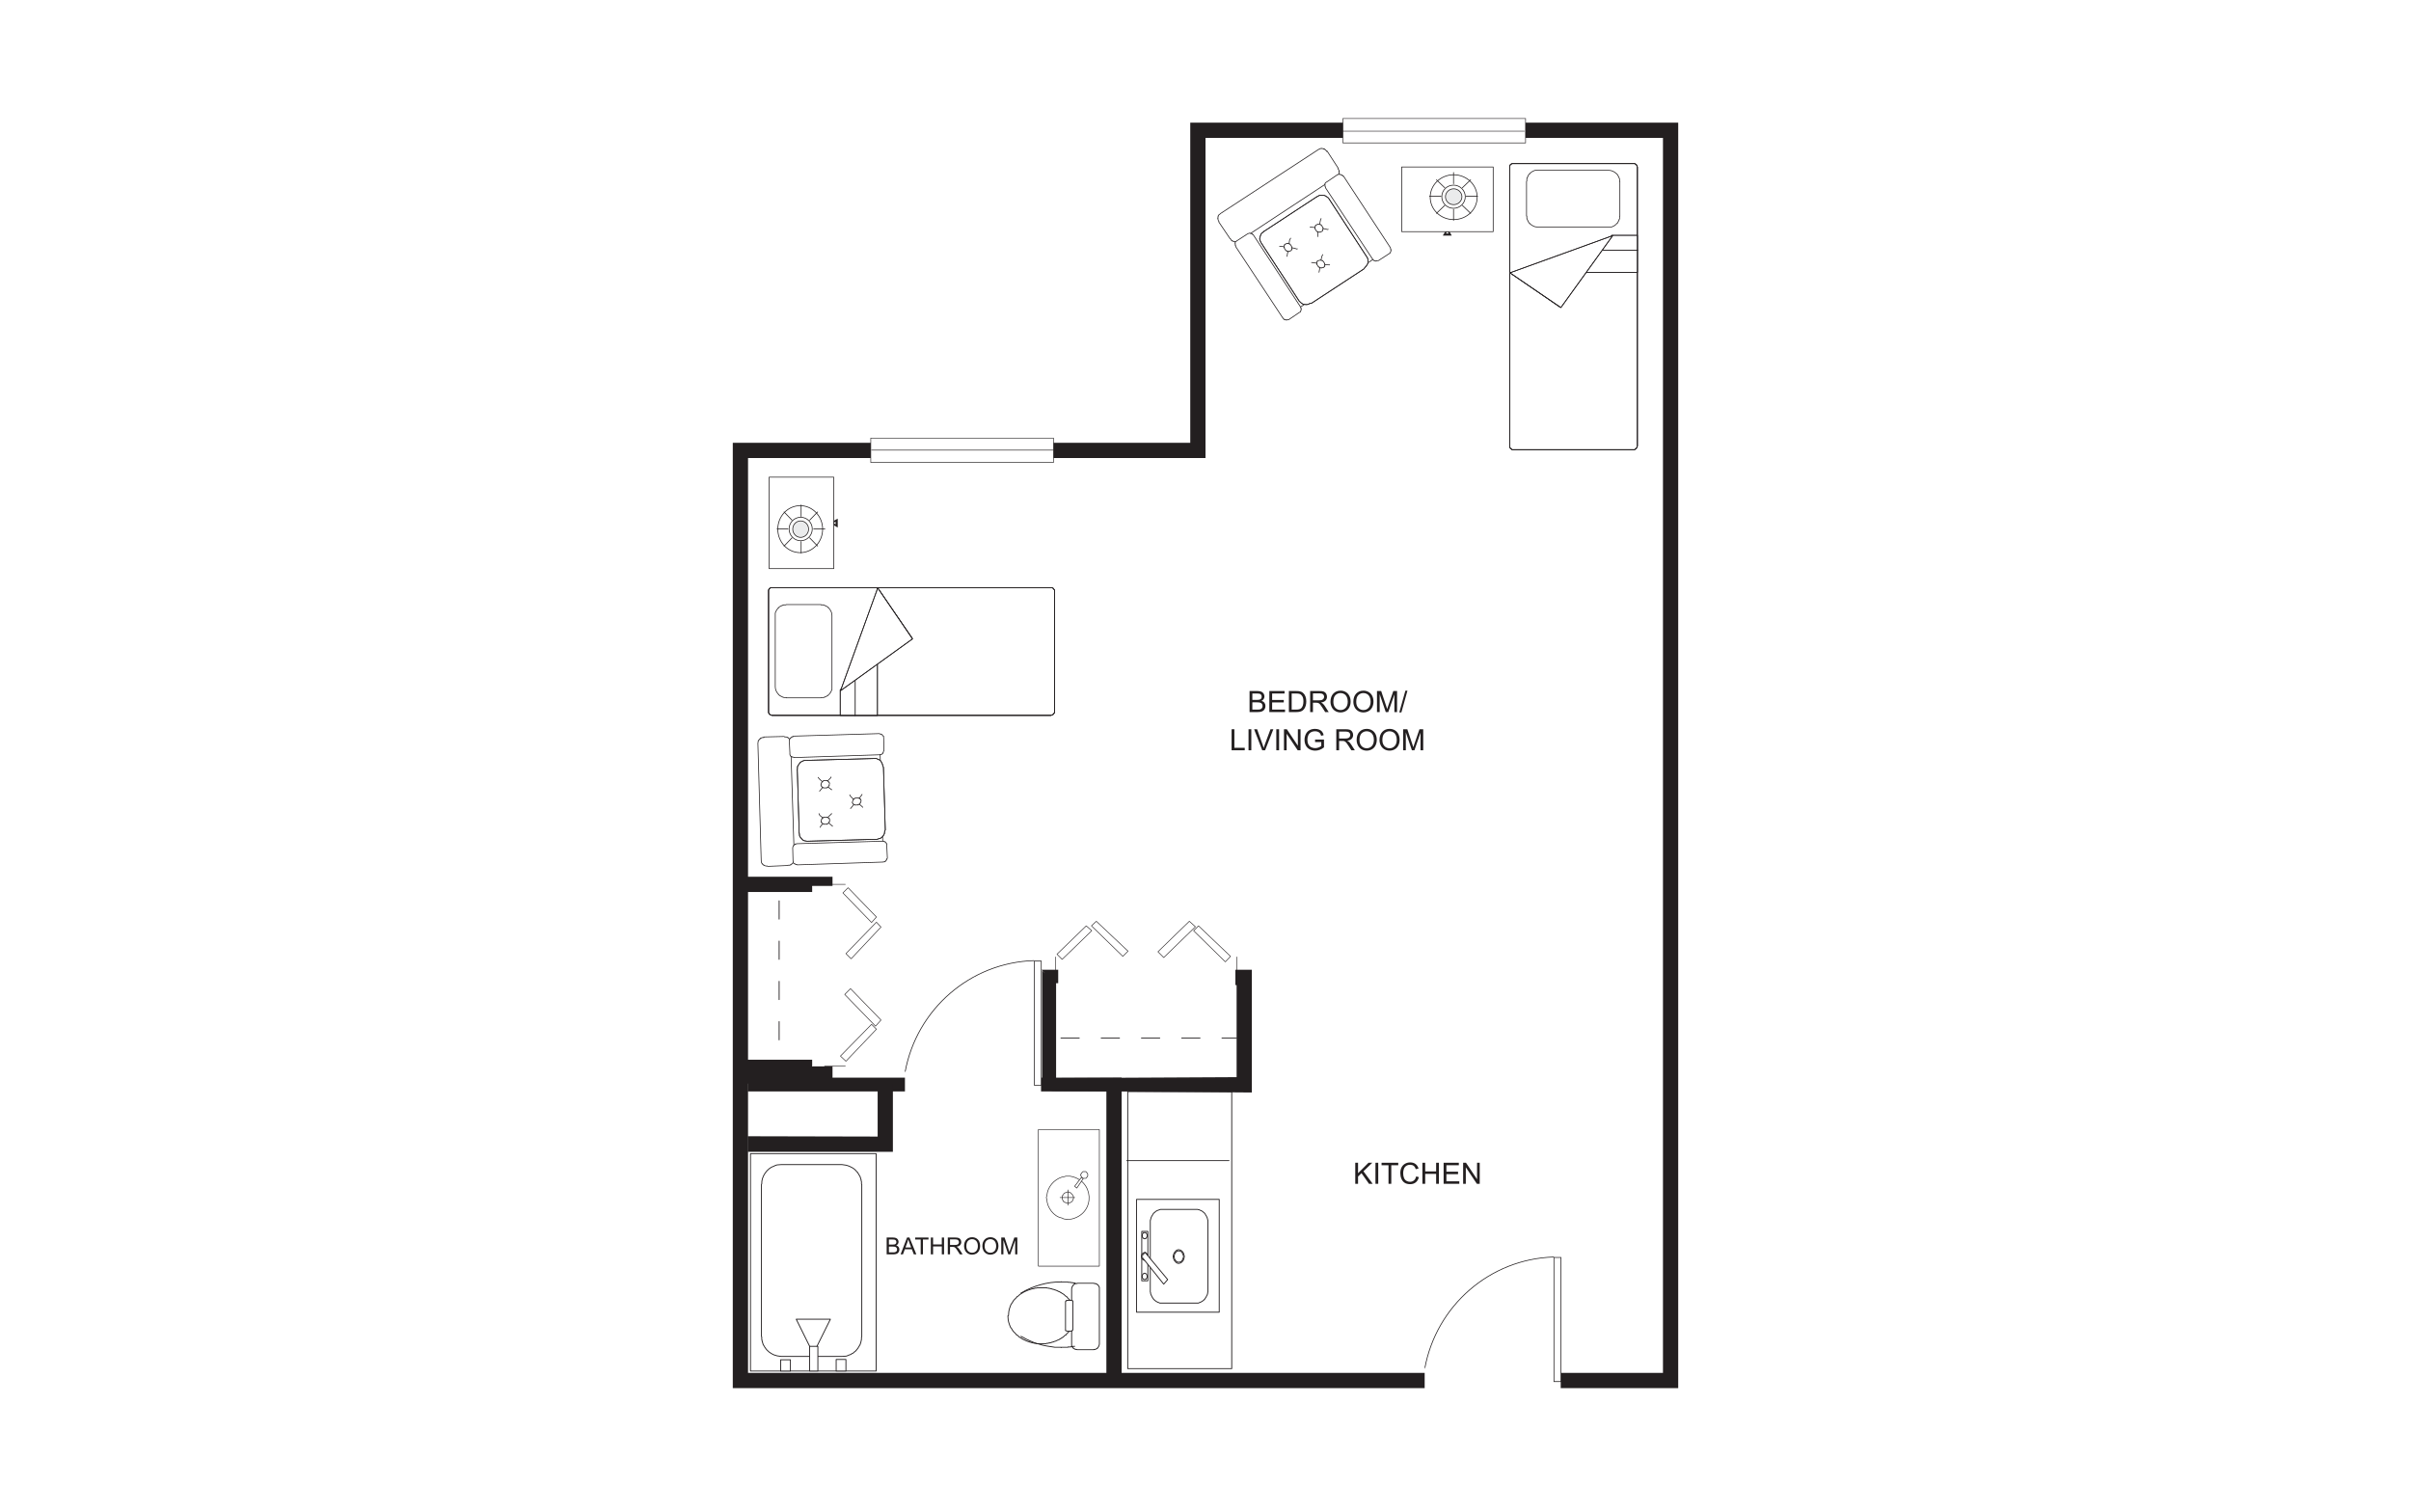 <?xml version="1.0" encoding="UTF-8"?><svg id="Layer_1" xmlns="http://www.w3.org/2000/svg" viewBox="0 0 998 626"><defs><style>.cls-1,.cls-2,.cls-3{fill-rule:evenodd;}.cls-1,.cls-4{fill:#fff;}.cls-5,.cls-6,.cls-7,.cls-8,.cls-9,.cls-10,.cls-11,.cls-12,.cls-13,.cls-14{fill:none;stroke-linecap:round;}.cls-5,.cls-6,.cls-7,.cls-8,.cls-10,.cls-11{stroke-linejoin:round;}.cls-5,.cls-6,.cls-7,.cls-8,.cls-11,.cls-12,.cls-13,.cls-14{stroke:#231f20;}.cls-5,.cls-12{stroke-width:.364px;}.cls-6,.cls-10{stroke-width:.243px;}.cls-7,.cls-14{stroke-width:.304px;}.cls-8,.cls-13{stroke-width:.253px;}.cls-15,.cls-2{fill:#231f20;}.cls-9{stroke-width:.121px;}.cls-9,.cls-10{stroke:#fff;}.cls-9,.cls-12,.cls-13,.cls-14{stroke-miterlimit:10;}.cls-11{stroke-width:.03px;}.cls-3{fill:#eaebec;}</style></defs><rect class="cls-4" x="-21" y="-18" width="1035" height="660"/><rect class="cls-4" x="310.647" y="477.589" width="52.011" height="90.009"/><rect class="cls-5" x="310.648" y="477.587" width="52.011" height="90.01"/><path class="cls-1" d="M348.521,561.538h-25.122l-1.767-.252-.759-.253-.505-.128c-1.47-.661-2.859-1.658-3.66-3.03l-.125-.125-.252-.505-.128-.127-.127-.252-.125-.252-.127-.129v-.252l-.125-.253v-.124l-.128-.252v-.253l-.125-.128v-.505l-.127-.125v-1.136l-.125-.125v-62.995l.125-.253c-.17-2.953,2.213-6.449,5.048-7.32l.505-.254.759-.252,1.767-.127h25.122l1.768.252c1.526.37,3.567,1.398,4.418,2.778l.252.127.253.506.127.124.125.252.127.253.127.128.127.253.125.252.127.124v.254l.125.252v.125l.127.253v.252l.127.128v.505l.127.125v1.136l.125.127v62.995l-.125.252v1.01l-.127.252v.378l-.127.253v.252l-.127.128v.253l-.125.252v.124l-.252.506-.127.127-.127.253-.127.251-.125.128-.253.505-.127.127-.252.252-.127.252-.252.128-.127.252-.253.253-.252.125-.253.252-.252.253-.38.128-.758.505-.505.124-.505.252-.756.253-1.768.128Z"/><path class="cls-5" d="M348.521,561.538h-25.122l-1.767-.252-.759-.253-.505-.128c-1.47-.661-2.859-1.658-3.66-3.03l-.125-.125-.252-.505-.128-.127-.127-.252-.125-.252-.127-.129v-.252l-.125-.253v-.124l-.128-.252v-.253l-.125-.128v-.505l-.127-.125v-1.137l-.125-.125v-62.995l.125-.253c-.17-2.953,2.213-6.449,5.048-7.32l.505-.254.759-.252,1.767-.127h25.122l1.768.252c1.526.37,3.567,1.398,4.418,2.778l.252.127.253.506.127.124.125.252.127.253.127.128.127.253.125.252.127.124v.254l.125.252v.125l.127.253v.252l.127.128v.505l.127.125v1.136l.125.127v62.995l-.125.252v1.01l-.127.252v.378l-.127.253v.252l-.127.128v.253l-.125.252v.124l-.252.506-.127.127-.127.253-.127.251-.125.128-.253.505-.127.127-.252.252-.127.252-.252.128-.127.252-.253.253-.252.125-.253.252-.252.253-.38.128-.758.505-.505.124-.505.252-.756.253-1.768.128Z"/><path class="cls-1" d="M336.781,556.361l.505-.127.505-.124c2.101-1.095,1.834-4.21-.505-4.672h-.885l-.505.127c-2.303.887-2.243,3.616,0,4.546l.505.124.38.127Z"/><path class="cls-5" d="M336.781,556.361l.505-.127.505-.124c2.101-1.095,1.834-4.21-.505-4.672h-.885l-.505.127c-2.303.887-2.243,3.616,0,4.546l.505.124.38.127Z"/><rect class="cls-4" x="323.147" y="562.925" width="4.04" height="4.671"/><rect class="cls-5" x="323.147" y="562.925" width="4.038" height="4.671"/><rect class="cls-4" x="346.12" y="562.8" width="4.041" height="4.796"/><rect class="cls-5" x="346.122" y="562.8" width="4.041" height="4.796"/><polygon class="cls-1" points="329.585 546.136 343.723 546.136 336.654 560.402 329.585 546.136"/><polygon class="cls-5" points="329.585 546.136 343.723 546.136 336.654 560.402 329.585 546.136"/><rect class="cls-4" x="335.138" y="557.373" width="3.409" height="10.226"/><rect class="cls-5" x="335.139" y="557.372" width="3.408" height="10.227"/><path class="cls-1" d="M445.094,544.62l-.125-1.641-.127-.631-.127-.505-.127-.377-.251-.759-.128-.252-.125-.378-.127-.252-.252-.254-.127-.252-.127-.124-.252-.506-.127-.127-.127-.253-.127-.125-.63-.631-.127-.127-.38-.378-.125-.252-.128-.128h-.125l-.252-.125-.505-.506-.128-.125-.124-.127h-.128l-.127-.124-.252-.129-.127-.124h-.127l-.252-.252h-.127l-.125-.127h-.128l-.252-.253h-.254l-.124-.127h-.128l-.124-.125h-.127l-.127-.128h-.127l-.125-.125h-.127l-.253-.127h-.125l-.127-.125h-.253l-.127-.127h-.252l-.125-.127h-.38l-.125-.127h-.254l-.127-.124h-.378l-.127-.128h-.505l-.125-.128h-.633l-.124-.125h-4.166l-.127.125h-.631l-.128.128c-1.469.14-4.115,1.107-5.3,2.02h-.125l-.127.124-.253.129-.128.124h-.124l-.758.758-.252.125h-.128l-.124.128-.129.252-.757.757-.252.253-.127.127-.127.125-.125.253-.127.127-.125.253-.129.253-.124.124-.128.252-.252.254-.125.252-.127.378-.125.252-.253.759-.127.377-.125.505-.127.631-.128,1.641-.252.127.127,1.641.125.63.128.505.252.758.127.378.127.252.127.38.125.252.252.253.128.252.124.128.128.252.124.252.129.127.125.252.127.127.125.128.253.252.127.125.252.253.125.128.253.252.127.252.125.125h.129l.252.127.124.127.128.127.125.127.252.252.128.125h.125l.128.128.252.125.125.127h.128l.252.252h.127l.125.128h.128l.252.252h.253l.125.125h.127l.127.128h.125l.128.125h.125l.127.127h.125l.253.125h.127l.125.127h.253l.125.127h.252l.128.127h.377l.128.125h.253l.124.127h.381l.124.128h.505l.128.125h.63l.127.127h4.166l.125-.127h.633l.125-.125h.505l.127-.128h.378l.127-.127h.252l.128-.125h.378l.125-.127h.253l.127-.127c.602-.007,1.55-.751,2.017-.757l.254-.252h.127l.125-.128h.128l.252-.252h.125l.127-.127.253-.125.125-.128h.127l.127-.125.633-.631.252-.127h.124l.128-.125.125-.252.128-.128.125-.124c.803-.585,2.28-2.778,2.525-3.789l.253-.758.125-.505.127-.63.127-1.641.252-.127Z"/><path class="cls-5" d="M445.094,544.62l-.125-1.641-.127-.631-.127-.505-.127-.377-.251-.759-.128-.252-.125-.378-.127-.252-.252-.254-.127-.252-.127-.124-.252-.506-.127-.127-.127-.253-.127-.125-.63-.631-.127-.127-.38-.378-.125-.252-.128-.128h-.125l-.252-.125-.505-.506-.128-.125-.124-.127h-.128l-.127-.124-.252-.129-.127-.124h-.127l-.252-.252h-.127l-.125-.127h-.128l-.252-.253h-.254l-.124-.127h-.128l-.124-.125h-.127l-.127-.128h-.127l-.125-.125h-.127l-.253-.127h-.125l-.127-.125h-.253l-.127-.127h-.252l-.125-.127h-.38l-.125-.127h-.254l-.127-.124h-.378l-.127-.128h-.505l-.125-.128h-.633l-.124-.125h-4.166l-.127.125h-.631l-.128.128c-1.469.14-4.115,1.107-5.3,2.02h-.125l-.127.124-.253.129-.128.124h-.124l-.758.758-.252.125h-.128l-.124.128-.129.252-.757.757-.252.253-.127.127-.127.125-.125.253-.127.127-.125.253-.129.253-.124.124-.128.252-.252.254-.125.252-.127.378-.125.252-.253.759-.127.377-.125.505-.127.631-.128,1.641-.252.127.127,1.641.125.63.128.505.252.758.127.378.127.252.127.38.125.252.252.253.128.252.124.128.128.252.124.252.129.127.125.252.127.127.125.128.253.252.127.125.252.253.125.128.253.252.127.252.125.125h.129l.252.127.124.127.128.127.125.127.252.252.128.125h.125l.128.128.252.125.125.127h.128l.252.252h.127l.125.128h.128l.252.252h.253l.125.125h.127l.127.128h.125l.128.125h.125l.127.127h.125l.253.125h.127l.125.127h.253l.125.127h.252l.128.127h.377l.128.125h.253l.124.127h.381l.124.128h.505l.128.125h.63l.127.127h4.166l.125-.127h.633l.125-.125h.505l.127-.128h.378l.127-.127h.252l.128-.125h.378l.125-.127h.253l.127-.127c.602-.007,1.55-.751,2.017-.757l.254-.252h.127l.125-.128h.128l.252-.252h.125l.127-.127.253-.125.125-.128h.127l.127-.125.633-.631.252-.127h.124l.128-.125.125-.252.128-.128.125-.124c.803-.585,2.28-2.778,2.525-3.789l.253-.758.125-.505.127-.63.127-1.641.252-.127Z"/><path class="cls-1" d="M455.068,533.513v-.631l-.127-.125v-.128l-.125-.125v-.127l-.128-.127-.125-.125v-.128h-.127l-.125-.125v-.128h-.128l-.125-.124h-.127l-.125-.128h-.253v-.125h-.631l-.127-.128h-6.943v.128h-.631l-.125.125h-.127l-.127.128h-.127l-.125.124h-.127v.128h-.125v.125h-.128v.128l-.252.252v.127l-.125.125v.128l-.128.125v.127l-.127.505v23.607l.127.124v.128l.128.124v.128l.252.253v.127h.125l.128.125v.128h.125l.127.125h.125l.127.127h.253v.125h.631l.125.127h6.943v-.127h.631l.127-.125h.127l.127-.127h.125l.127-.125h.125v-.128h.128v-.125h.125v-.127c.383-.385.528-.837.631-1.391v-22.973Z"/><path class="cls-5" d="M455.068,533.513v-.631l-.127-.125v-.128l-.125-.125v-.127l-.128-.127-.125-.125v-.128h-.127l-.125-.125v-.128h-.128l-.125-.124h-.127l-.125-.128h-.253v-.125h-.631l-.127-.128h-6.943v.128h-.631l-.125.125h-.127l-.127.128h-.127l-.125.124h-.127v.128h-.125v.125h-.128v.128l-.252.252v.127l-.125.125v.128l-.128.125v.127l-.127.505v23.607l.127.124v.128l.128.124v.128l.252.253v.127h.125l.128.125v.128h.125l.127.125h.125l.127.127h.253v.125h.631l.125.127h6.943v-.127h.631l.127-.125h.127l.127-.127h.125l.127-.125h.125v-.128h.128v-.125h.125v-.127c.383-.385.528-.837.631-1.391v-22.973Z"/><polygon class="cls-1" points="444.086 538.813 444.086 538.561 443.959 538.561 443.959 538.434 443.706 538.434 443.581 538.308 441.561 538.308 441.561 538.434 441.308 538.434 441.308 538.561 441.181 538.561 441.181 538.813 441.056 538.813 441.056 550.806 441.181 550.806 441.181 550.933 441.433 550.933 441.561 551.058 443.581 551.058 443.581 550.933 443.834 550.933 443.834 550.806 443.959 550.806 443.959 550.553 444.086 550.553 444.086 538.813"/><polygon class="cls-5" points="444.086 538.813 444.086 538.561 443.959 538.561 443.959 538.434 443.706 538.434 443.581 538.308 441.561 538.308 441.561 538.434 441.308 538.434 441.308 538.561 441.181 538.561 441.181 538.813 441.056 538.813 441.056 550.806 441.181 550.806 441.181 550.933 441.433 550.933 441.561 551.058 443.581 551.058 443.581 550.933 443.834 550.933 443.834 550.806 443.959 550.806 443.959 550.553 444.086 550.553 444.086 538.813"/><path class="cls-5" d="M445.094,531.24l-.125-.127h-.758l-.125-.125h-.758l-.125-.128h-1.01l-.127-.125h-2.778v-.127l-.252.127c-5.278-.173-11.619,1.719-16.158,4.419l-.254.125"/><path class="cls-5" d="M422.623,553.206l.38.252.38.125c1.567.995,4.032,2.026,5.806,2.652h.252l.38.125c2.205.809,4.52,1.009,6.816,1.389h2.399l.252.127v-.127h2.778v-.127h1.136l.125-.128h.758l.125-.124h.631"/><rect class="cls-4" x="429.819" y="467.615" width="25.248" height="56.556"/><rect class="cls-8" x="429.82" y="467.612" width="25.248" height="56.558"/><path class="cls-1" d="M442.066,504.728h-.886l-.882-.127-.757-.378c-3.318-.507-6.134-4.383-6.186-7.574l-.252-.882.252-.883c.269-3.469,2.912-6.547,6.186-7.575l.757-.127.882-.253h1.77c9.908,1.599,10.751,15.075.882,17.673l-.882.127h-.885Z"/><path class="cls-8" d="M442.066,504.728h-.886l-.882-.127-.757-.378c-3.318-.507-6.134-4.383-6.186-7.574l-.252-.882.252-.883c.269-3.469,2.912-6.547,6.186-7.575l.757-.127.882-.253h1.77c9.908,1.599,10.751,15.075.882,17.673l-.882.127h-.885Z"/><polygon class="cls-1" points="448.755 487.813 448.251 487.813 448.125 487.685 447.871 487.432 447.746 487.308 447.619 486.927 447.368 486.803 447.368 486.045 447.619 485.92 447.746 485.54 447.871 485.415 448.125 485.161 448.251 485.035 449.512 485.035 449.64 485.161 449.765 485.415 450.017 485.54 450.144 485.92 450.27 486.045 450.27 486.803 450.144 486.927 450.017 487.308 449.765 487.432 449.64 487.685 449.512 487.813 448.755 487.813"/><polygon class="cls-8" points="448.755 487.813 448.251 487.813 448.125 487.685 447.871 487.432 447.746 487.308 447.619 486.927 447.368 486.803 447.368 486.045 447.619 485.92 447.746 485.54 447.871 485.415 448.125 485.161 448.251 485.035 449.512 485.035 449.64 485.161 449.765 485.415 450.017 485.54 450.144 485.92 450.27 486.045 450.27 486.803 450.144 486.927 450.017 487.308 449.765 487.432 449.64 487.685 449.512 487.813 448.755 487.813"/><polygon class="cls-1" points="444.842 491.094 447.619 487.433 448.378 487.939 445.727 491.851 444.842 491.094"/><polygon class="cls-8" points="444.842 491.094 447.619 487.433 448.378 487.939 445.727 491.851 444.842 491.094"/><polygon class="cls-1" points="442.066 498.165 441.561 498.038 441.18 497.913 440.676 497.66 440.298 497.533 440.171 497.155 439.793 496.65 439.793 496.272 439.666 495.767 439.793 495.387 439.793 494.882 440.171 494.63 440.298 494.251 440.676 493.872 441.18 493.746 441.561 493.494 442.571 493.494 442.95 493.746 443.326 493.872 443.579 494.251 443.959 494.63 444.337 495.387 444.337 496.272 444.084 496.65 443.959 497.155 443.579 497.533 443.326 497.66 442.95 497.913 442.571 498.038 442.066 498.165"/><polygon class="cls-8" points="442.066 498.165 441.561 498.038 441.18 497.913 440.676 497.66 440.298 497.533 440.171 497.155 439.793 496.65 439.793 496.272 439.666 495.767 439.793 495.387 439.793 494.882 440.171 494.63 440.298 494.251 440.676 493.872 441.18 493.746 441.561 493.494 442.571 493.494 442.95 493.746 443.326 493.872 443.579 494.251 443.959 494.63 444.337 495.387 444.337 496.272 444.084 496.65 443.959 497.155 443.579 497.533 443.326 497.66 442.95 497.913 442.571 498.038 442.066 498.165"/><line class="cls-8" x1="442.066" y1="492.609" x2="442.066" y2="498.922"/><line class="cls-8" x1="444.842" y1="495.765" x2="438.783" y2="495.765"/><rect class="cls-4" x="470.47" y="496.525" width="34.213" height="46.709"/><rect class="cls-5" x="470.47" y="496.522" width="34.211" height="46.71"/><path class="cls-1" d="M476.151,534.143v.757l.125.253v.378l.127.253v.252l.127.125.127.253.125.252.127.253.127.252.127.127.125.253.127.125.125.252.253.128.128.252.252.127.125.127.252.127.128.125.505.252.124.129h.254l.252.124.254.128h16.031l.505-.252h.253l.127-.129.253-.124.253-.128.124-.125.252-.127.129-.127.252-.127.124-.252.253-.128.128-.252.125-.125.127-.253.127-.127.127-.252.127-.253.125-.252.127-.253.127-.125v-.252l.127-.253v-.378l.125-.253v-29.667l-.125-.253v-.253l-.127-.252v-.252l-.127-.253-.252-.505-.127-.252-.127-.125-.253-.505-.125-.127-.128-.253-.253-.125c-.545-.622-1.023-.865-1.767-1.138l-.252-.124h-.253l-.252-.129h-15.527c-.843.283-1.783.539-2.398,1.264l-.128.127-.253.125-.125.253-.127.127-.252.505-.127.125-.127.252-.125.253-.127.252-.127.253v.252l-.127.252v.253l-.125.253v28.91Z"/><path class="cls-5" d="M476.151,534.143v.757l.125.253v.378l.127.253v.252l.127.125.127.253.125.252.127.253.127.252.127.127.125.253.127.125.125.252.253.128.128.252.252.127.125.127.252.127.128.125.505.252.124.129h.254l.252.124.254.128h16.031l.505-.252h.253l.127-.129.253-.124.253-.128.124-.125.252-.127.129-.127.252-.127.124-.252.253-.128.128-.252.125-.125.127-.253.127-.127.127-.252.127-.253.125-.252.127-.253.127-.125v-.252l.127-.253v-.378l.125-.253v-29.667l-.125-.253v-.253l-.127-.252v-.252l-.127-.253-.252-.505-.127-.252-.127-.125-.253-.505-.125-.127-.128-.253-.253-.125c-.545-.622-1.023-.865-1.767-1.138l-.252-.124h-.253l-.252-.129h-15.527c-.843.283-1.782.539-2.398,1.264l-.128.127-.253.125-.125.253-.127.127-.252.505-.127.125-.127.252-.125.253-.127.252-.127.253v.252l-.127.252v.253l-.125.253v28.91"/><rect class="cls-4" x="472.615" y="509.78" width="2.526" height="20.45"/><rect class="cls-5" x="472.615" y="509.78" width="2.526" height="20.45"/><polygon class="cls-1" points="472.741 528.462 472.741 528.59 472.868 528.714 472.868 528.967 472.993 529.095 472.993 529.219 473.121 529.348 473.121 529.472 473.246 529.472 473.373 529.6 473.498 529.6 473.626 529.724 474.003 529.724 474.131 529.6 474.384 529.6 474.384 529.472 474.509 529.472 474.509 529.348 474.636 529.219 474.636 529.095 474.761 528.967 474.761 528.843 474.889 528.714 474.889 528.21 474.761 528.084 474.761 527.832 474.636 527.705 474.636 527.579 474.256 527.2 474.003 527.2 473.879 527.075 473.751 527.075 473.626 527.2 473.373 527.2 473.373 527.327 473.246 527.327 472.993 527.579 472.993 527.705 472.868 527.832 472.868 528.21 472.741 528.337 472.741 528.462"/><polyline class="cls-5" points="472.741 528.462 472.741 528.59 472.868 528.714 472.868 528.967 472.993 529.095 472.993 529.219 473.121 529.348 473.121 529.472 473.246 529.472 473.373 529.6 473.498 529.6 473.626 529.724 474.003 529.724 474.131 529.6 474.384 529.6 474.384 529.472 474.509 529.472 474.509 529.348 474.636 529.219 474.636 529.095 474.761 528.967 474.761 528.843 474.889 528.714 474.889 528.21 474.761 528.084 474.761 527.832 474.636 527.705 474.636 527.579 474.256 527.2 474.003 527.2 473.879 527.075 473.751 527.075 473.626 527.2 473.373 527.2 473.373 527.327 473.246 527.327 472.993 527.579 472.993 527.705 472.868 527.832 472.868 528.21 472.741 528.337 472.741 528.462"/><path class="cls-1" d="M485.618,520.131v.252l.127.378v.253l.125.252.128.252v.253l.252.128c1.245,2.319,3.947.692,3.913-1.516l.127-.252-.127-.252c-.069-2.177-2.717-3.645-3.913-1.391l-.252.127v.253l-.128.252-.125.253v.252l-.127.254v.252Z"/><path class="cls-5" d="M485.618,520.131v.252l.127.378v.253l.125.252.128.252v.253l.252.128c1.245,2.319,3.947.692,3.913-1.516l.127-.252-.127-.252c-.069-2.177-2.717-3.645-3.913-1.391l-.252.127v.253l-.128.252-.125.253v.252l-.127.254v.252"/><polygon class="cls-1" points="485.997 520.131 485.997 520.383 486.123 520.636 486.123 521.014 486.376 521.518 486.628 521.771 486.755 522.023 487.133 522.404 487.385 522.404 487.513 522.528 488.271 522.528 488.523 522.404 488.648 522.404 488.9 522.276 489.152 522.023 489.281 521.771 489.406 521.646 489.533 521.518 489.658 521.266 489.658 521.014 489.786 520.888 489.786 520.636 489.911 520.383 489.911 519.879 489.786 519.75 489.786 519.498 489.658 519.373 489.658 519.12 489.533 518.868 489.406 518.741 489.281 518.615 489.152 518.362 489.027 518.236 488.9 518.11 488.648 517.985 488.523 517.985 488.271 517.857 487.513 517.857 487.385 517.985 487.133 517.985 486.881 518.236 486.755 518.362 486.628 518.615 486.376 518.868 486.25 519.12 486.123 519.373 486.123 519.75 485.997 519.879 485.997 520.131"/><polyline class="cls-5" points="485.997 520.131 485.997 520.383 486.123 520.636 486.123 521.014 486.376 521.518 486.628 521.771 486.755 522.023 487.133 522.404 487.385 522.404 487.513 522.528 488.271 522.528 488.523 522.404 488.648 522.404 488.9 522.276 489.152 522.023 489.281 521.771 489.406 521.646 489.533 521.518 489.658 521.266 489.658 521.014 489.786 520.888 489.786 520.636 489.911 520.383 489.911 519.879 489.786 519.75 489.786 519.498 489.658 519.373 489.658 519.12 489.533 518.868 489.406 518.741 489.281 518.615 489.152 518.362 489.027 518.236 488.9 518.11 488.648 517.985 488.523 517.985 488.271 517.857 487.513 517.857 487.385 517.985 487.133 517.985 486.881 518.236 486.755 518.362 486.628 518.615 486.376 518.868 486.25 519.12 486.123 519.373 486.123 519.75 485.997 519.879 485.997 520.131"/><polygon class="cls-1" points="472.741 511.546 472.868 511.672 472.868 512.177 472.993 512.177 472.993 512.302 473.121 512.43 473.121 512.555 473.246 512.555 473.498 512.807 474.131 512.807 474.256 512.682 474.384 512.682 474.384 512.555 474.509 512.555 474.509 512.43 474.636 512.302 474.636 512.177 474.761 512.177 474.761 511.925 474.889 511.797 474.889 511.294 474.761 511.166 474.761 510.914 474.636 510.789 474.636 510.661 474.509 510.661 474.509 510.536 474.256 510.284 473.373 510.284 473.373 510.409 473.246 510.409 473.121 510.536 473.121 510.661 472.993 510.661 472.993 510.789 472.868 510.914 472.868 511.419 472.741 511.546"/><polyline class="cls-5" points="472.741 511.546 472.868 511.672 472.868 512.177 472.993 512.177 472.993 512.302 473.121 512.43 473.121 512.555 473.246 512.555 473.498 512.807 474.131 512.807 474.256 512.682 474.384 512.682 474.384 512.555 474.509 512.555 474.509 512.43 474.636 512.302 474.636 512.177 474.761 512.177 474.761 511.925 474.889 511.797 474.889 511.294 474.761 511.166 474.761 510.914 474.636 510.789 474.636 510.661 474.509 510.661 474.509 510.536 474.256 510.284 473.373 510.284 473.373 510.409 473.246 510.409 473.121 510.536 473.121 510.661 472.993 510.661 472.993 510.789 472.868 510.914 472.868 511.419 472.741 511.546"/><path class="cls-1" d="M472.49,520.131v.252l.125.127v.378l.253.253v.125l.127.127h.125l.253.253h.253l.125.125h.253l.127-.125h.252l.127-.128.127-.125.252-.252v-.127l.127-.127v-.127l.127-.252v-.759c-.228-.567-.263-.688-.758-1.135h-.252l-.127-.127h-.253l-.125.127h-.253l-.253.253h-.125l-.127.125v.127l-.127.125-.127.128v.377h-.125v.381Z"/><path class="cls-5" d="M472.49,520.131v.252l.125.127v.378l.253.253v.125l.127.127h.125l.253.253h.253l.125.125h.253l.127-.125h.252l.127-.128.127-.125.252-.252v-.127l.127-.127v-.127l.127-.252v-.759c-.228-.567-.263-.688-.758-1.135h-.252l-.127-.127h-.253l-.125.127h-.253l-.253.253h-.125l-.127.125v.127l-.127.125-.127.128v.377h-.125v.381"/><polygon class="cls-1" points="483.346 529.725 474.004 518.49 472.49 520.131 481.705 531.618 483.346 529.725"/><polyline class="cls-5" points="483.346 529.725 474.004 518.49 472.49 520.131 481.705 531.618 483.346 529.725"/><rect class="cls-12" x="466.807" y="451.905" width="43.049" height="114.682"/><polygon class="cls-1" points="343.611 216.601 346.514 218.369 346.514 214.833 343.611 216.601"/><polygon class="cls-11" points="343.611 216.601 346.514 218.369 346.514 214.833 343.611 216.601"/><polygon class="cls-15" points="343.611 216.475 346.766 218.367 346.766 214.706 343.611 216.475 345.001 216.475 345.883 215.97 345.883 217.107 345.001 216.475 343.611 216.475"/><rect class="cls-4" x="318.364" y="197.54" width="26.761" height="37.873"/><rect class="cls-7" x="318.363" y="197.539" width="26.764" height="37.873"/><path class="cls-1" d="M340.518,219.063c0-5.366-4.166-9.722-9.279-9.722-5.175,0-9.279,4.356-9.279,9.722s4.104,9.722,9.279,9.722c5.113,0,9.279-4.357,9.279-9.722"/><path class="cls-7" d="M340.518,219.063c0-5.366-4.166-9.722-9.279-9.722-5.175,0-9.279,4.356-9.279,9.722s4.104,9.722,9.279,9.722c5.113,0,9.279-4.357,9.279-9.722Z"/><path class="cls-1" d="M336.227,218.999c0-2.713-2.148-4.859-4.798-4.859s-4.795,2.145-4.795,4.859c0,2.651,2.144,4.861,4.795,4.861s4.798-2.21,4.798-4.861"/><path class="cls-7" d="M336.227,218.999c0-2.713-2.148-4.859-4.798-4.859s-4.795,2.145-4.795,4.859c0,2.651,2.144,4.861,4.795,4.861s4.798-2.21,4.798-4.861Z"/><line class="cls-7" x1="336.794" y1="218.999" x2="341.465" y2="218.999"/><line class="cls-7" x1="331.619" y1="209.026" x2="331.619" y2="213.823"/><line class="cls-7" x1="321.645" y1="218.999" x2="326.191" y2="218.999"/><line class="cls-7" x1="331.619" y1="224.176" x2="331.619" y2="228.974"/><line class="cls-7" x1="324.548" y1="226.068" x2="327.831" y2="222.661"/><line class="cls-7" x1="335.154" y1="222.661" x2="338.435" y2="226.068"/><line class="cls-7" x1="335.154" y1="215.338" x2="338.435" y2="211.931"/><line class="cls-7" x1="324.548" y1="211.931" x2="327.831" y2="215.338"/><path class="cls-3" d="M334.712,219.063c0-1.893-1.516-3.409-3.284-3.409-1.83,0-3.282,1.516-3.282,3.409,0,1.83,1.452,3.409,3.282,3.409,1.768,0,3.284-1.579,3.284-3.409"/><path class="cls-7" d="M334.712,219.063c0-1.893-1.516-3.409-3.284-3.409-1.83,0-3.282,1.516-3.282,3.409,0,1.83,1.452,3.409,3.282,3.409,1.768,0,3.284-1.579,3.284-3.409Z"/><line class="cls-5" x1="466.429" y1="480.49" x2="508.721" y2="480.49"/><polyline class="cls-15" points="303.326 574.666 303.326 183.319 492.689 183.319 492.689 50.766 694.674 50.766 694.674 574.666 303.326 574.666 309.64 568.354 688.361 568.354 688.361 57.077 499 57.077 499 189.631 309.64 189.631 309.64 568.354"/><rect class="cls-4" x="360.45" y="181.362" width="75.617" height="10.099"/><rect class="cls-13" x="360.45" y="181.362" width="75.618" height="10.098"/><line class="cls-8" x1="360.766" y1="186.349" x2="436.005" y2="186.349"/><rect class="cls-4" x="555.87" y="49.063" width="75.62" height="10.099"/><rect class="cls-13" x="555.871" y="49.062" width="75.619" height="10.099"/><polyline class="cls-2" points="309.513 446.129 464.284 446.129 464.284 568.481 457.971 568.481 457.971 451.835 309.513 451.835"/><path class="cls-7" d="M427.99,397.676c-26.323.821-48.541,20.009-53.339,46.143"/><rect class="cls-4" x="374.652" y="443.629" width="56.177" height="10.603"/><rect class="cls-9" x="374.653" y="443.629" width="56.177" height="10.603"/><rect class="cls-4" x="428.115" y="397.866" width="2.904" height="51.38"/><rect class="cls-14" x="428.116" y="397.866" width="2.903" height="51.38"/><polyline class="cls-2" points="303.452 362.96 344.608 362.96 344.608 448.59 303.452 448.59 303.452 438.704 338.295 438.704 338.295 369.272 303.452 369.272"/><rect class="cls-4" x="336.276" y="366.874" width="10.099" height="74.482"/><rect class="cls-10" x="336.277" y="366.873" width="10.098" height="74.482"/><polygon class="cls-1" points="362.786 379.624 360.766 381.897 348.899 369.651 351.045 367.504 362.786 379.624"/><polygon class="cls-6" points="362.786 379.624 360.766 381.897 348.899 369.651 351.045 367.504 362.786 379.624"/><polygon class="cls-1" points="364.679 422.293 362.406 424.819 349.656 411.689 352.056 409.291 364.679 422.293"/><polygon class="cls-6" points="364.679 422.293 362.406 424.819 349.656 411.689 352.056 409.291 364.679 422.293"/><polygon class="cls-1" points="360.766 424.06 362.786 426.08 350.162 439.335 347.891 437.19 360.766 424.06"/><polygon class="cls-6" points="360.766 424.06 362.786 426.08 350.162 439.335 347.891 437.19 360.766 424.06"/><polygon class="cls-1" points="362.786 381.771 364.678 383.791 352.308 396.919 350.162 394.772 362.786 381.771"/><polygon class="cls-6" points="362.786 381.771 364.678 383.791 352.308 396.919 350.162 394.772 362.786 381.771"/><line class="cls-6" x1="349.909" y1="366.116" x2="341.324" y2="366.116"/><line class="cls-6" x1="349.909" y1="441.23" x2="341.324" y2="441.23"/><polyline class="cls-2" points="369.602 448.551 369.602 476.83 309.513 476.83 309.513 470.391 363.291 470.518 363.291 448.551"/><path class="cls-7" d="M643.105,520.383c-26.322.82-48.54,20.009-53.336,46.142"/><rect class="cls-4" x="589.767" y="566.335" width="56.178" height="10.604"/><rect class="cls-9" x="589.768" y="566.335" width="56.177" height="10.603"/><rect class="cls-4" x="643.23" y="520.573" width="2.903" height="51.38"/><rect class="cls-14" x="643.231" y="520.571" width="2.903" height="51.38"/><rect class="cls-10" x="436.89" y="399.696" width="74.482" height="10.099"/><polygon class="cls-1" points="449.64 383.286 451.913 385.307 439.666 397.171 437.521 395.025 449.64 383.286"/><polygon class="cls-6" points="449.64 383.286 451.913 385.307 439.666 397.171 437.521 395.025 449.64 383.286"/><polygon class="cls-1" points="492.309 381.391 494.834 383.664 481.705 396.414 479.307 394.015 492.309 381.391"/><polygon class="cls-6" points="492.309 381.391 494.834 383.664 481.705 396.414 479.307 394.015 492.309 381.391"/><polygon class="cls-1" points="494.077 385.305 496.096 383.286 509.352 395.908 507.207 398.181 494.077 385.305"/><polygon class="cls-6" points="494.077 385.305 496.096 383.286 509.352 395.908 507.207 398.181 494.077 385.305"/><polygon class="cls-1" points="451.785 383.286 453.805 381.392 466.934 393.763 464.789 395.909 451.785 383.286"/><polygon class="cls-6" points="451.785 383.286 453.805 381.392 466.934 393.763 464.789 395.909 451.785 383.286"/><line class="cls-6" x1="511.918" y1="396.161" x2="511.918" y2="404.745"/><line class="cls-6" x1="436.987" y1="396.161" x2="436.987" y2="404.745"/><line class="cls-5" x1="322.514" y1="372.933" x2="322.514" y2="380.508"/><line class="cls-5" x1="322.514" y1="389.596" x2="322.514" y2="397.172"/><line class="cls-5" x1="322.514" y1="406.26" x2="322.514" y2="413.836"/><line class="cls-5" x1="322.514" y1="422.925" x2="322.514" y2="430.498"/><line class="cls-5" x1="439.161" y1="429.741" x2="446.737" y2="429.741"/><line class="cls-5" x1="455.826" y1="429.741" x2="463.399" y2="429.741"/><line class="cls-5" x1="472.49" y1="429.741" x2="480.065" y2="429.741"/><line class="cls-5" x1="489.152" y1="429.741" x2="496.727" y2="429.741"/><line class="cls-5" x1="505.817" y1="429.741" x2="511.878" y2="429.741"/><polygon class="cls-1" points="626.289 67.745 625.911 67.745 625.659 67.871 625.406 67.996 625.154 68.25 625.027 68.501 624.902 68.755 624.902 185.024 625.027 185.275 625.154 185.527 625.406 185.779 625.659 185.906 625.911 186.16 676.635 186.16 676.888 185.906 677.139 185.779 677.393 185.527 677.519 185.275 677.644 185.024 677.771 184.644 677.771 69.133 677.644 68.755 677.519 68.501 677.393 68.25 677.139 67.996 676.888 67.871 676.635 67.745 626.289 67.745"/><polygon class="cls-7" points="626.289 67.745 625.911 67.745 625.659 67.871 625.406 67.996 625.154 68.25 625.027 68.501 624.902 68.755 624.902 185.024 625.027 185.275 625.154 185.527 625.406 185.779 625.659 185.906 625.911 186.16 676.635 186.16 676.888 185.906 677.139 185.779 677.393 185.527 677.519 185.275 677.644 185.024 677.771 184.644 677.771 69.133 677.644 68.755 677.519 68.501 677.393 68.25 677.139 67.996 676.888 67.871 676.635 67.745 626.289 67.745"/><polygon class="cls-7" points="626.289 67.745 625.911 67.745 625.659 67.871 625.406 67.996 625.154 68.25 625.027 68.501 624.902 68.755 624.902 185.024 625.027 185.275 625.154 185.527 625.406 185.779 625.659 185.906 625.911 186.16 676.635 186.16 676.888 185.906 677.139 185.779 677.393 185.527 677.519 185.275 677.644 185.024 677.771 184.644 677.771 69.133 677.644 68.755 677.519 68.501 677.393 68.25 677.139 67.996 676.888 67.871 676.635 67.745 626.289 67.745"/><polygon class="cls-7" points="626.289 67.745 625.911 67.745 625.659 67.871 625.406 67.996 625.154 68.25 625.027 68.501 624.902 68.755 624.902 185.024 625.027 185.275 625.154 185.527 625.406 185.779 625.659 185.906 625.911 186.16 676.635 186.16 676.888 185.906 677.139 185.779 677.393 185.527 677.519 185.275 677.644 185.024 677.771 184.644 677.771 69.133 677.644 68.755 677.519 68.501 677.393 68.25 677.139 67.996 676.888 67.871 676.635 67.745 626.289 67.745"/><polygon class="cls-1" points="645.857 127.205 624.902 112.813 677.772 112.813 677.772 97.412 667.191 97.412 645.857 127.205"/><polygon class="cls-7" points="645.857 127.205 624.902 112.813 677.772 112.813 677.772 97.411 667.191 97.411 645.857 127.205"/><polygon class="cls-7" points="645.857 127.205 624.902 112.813 677.772 112.813 677.772 97.411 667.191 97.411 645.857 127.205"/><polygon class="cls-1" points="646.11 127.329 625.029 112.94 667.571 97.538 646.11 127.329"/><polygon class="cls-7" points="646.11 127.329 625.029 112.94 667.571 97.538 646.11 127.329"/><polygon class="cls-7" points="646.11 127.329 625.029 112.94 667.571 97.538 646.11 127.329"/><path class="cls-1" d="M636.434,70.521h-1.01l-.377.127-.253.125-.253.128-.253.125-.252.127-.125.125-.128.128-.252.125-.125.128-.127.125v.127l-.127.127h-.128l-.124.127-.128.127v.125l-.125.128v.125l-.128.127v.124l-.124.127v.127l-.128.127v.252h-.124v.253l-.129.127v1.01l-.124.125v14.392h.124v1.01l.129.127v.253l.124.125v.127l.128.127v.127l.124.127v.125l.128.127v.127l.125.125v.125l.128.127.124.127.128.127h.127v.125l.252.252c.572.253.18.288,1.01.633l.253.127.253.125.377.127,1.01.125h30.551l.377-.125.253-.127.252-.125.252-.127.253-.127.128-.127.124-.125c.616-.254.404-.461.633-.631h.127l.252-.253v-.127l.127-.125v-.125l.127-.127v-.127l.127-.125v-.127l.125-.127v-.253h.127v-.252l.125-.127v-1.01l.129-.127v-14.392h-.129v-1.01l-.125-.125v-.254l-.127-.125v-.127l-.125-.125v-.127l-.127-.127v-.127l-.127-.124v-.127l-.127-.125v-.128l-.378-.378h-.127v-.127c-.847-.779-1.954-1.409-3.156-1.39h-29.54Z"/><path class="cls-7" d="M636.434,70.521h-1.01l-.377.127-.253.125-.253.128-.253.125-.252.127-.125.125-.128.128-.252.125-.125.128-.127.125v.127l-.127.127h-.128l-.124.127-.128.127v.125l-.125.128v.125l-.128.127v.124l-.124.127v.127l-.128.127v.252h-.124v.253l-.129.127v1.01l-.124.125v14.392h.124v1.01l.129.127v.253l.124.125v.127l.128.127v.127l.124.127v.125l.128.127v.127l.125.125v.125l.128.127.124.127.128.127h.127v.125l.252.252c.572.253.18.288,1.01.633l.253.127.253.125.377.127,1.01.125h30.551l.377-.125.253-.127.252-.125.252-.127.253-.127.128-.127.124-.125c.616-.254.404-.461.633-.631h.127l.252-.253v-.127l.127-.125v-.125l.127-.127v-.127l.127-.125v-.127l.125-.127v-.253h.127v-.252l.125-.127v-1.01l.129-.127v-14.392h-.129v-1.01l-.125-.125v-.254l-.127-.125v-.127l-.125-.125v-.127l-.127-.127v-.127l-.127-.124v-.127l-.127-.125v-.128l-.378-.379h-.127v-.127c-.847-.779-1.954-1.409-3.156-1.39h-29.54Z"/><line class="cls-5" x1="663.405" y1="103.597" x2="677.896" y2="103.597"/><polygon class="cls-1" points="599.022 94.382 597.254 97.284 600.79 97.284 599.022 94.382"/><polygon class="cls-11" points="599.022 94.382 597.254 97.284 600.79 97.284 599.022 94.382"/><polygon class="cls-15" points="599.148 94.382 597.255 97.539 600.916 97.539 599.148 94.382 599.148 95.77 599.653 96.653 598.517 96.653 599.148 95.77 599.148 94.382"/><rect class="cls-4" x="580.212" y="69.134" width="37.874" height="26.762"/><rect class="cls-7" x="580.212" y="69.133" width="37.873" height="26.764"/><path class="cls-1" d="M601.737,72.351c-5.367,0-9.723,4.166-9.723,9.279,0,5.176,4.356,9.279,9.723,9.279s9.719-4.103,9.719-9.279c0-5.113-4.355-9.279-9.719-9.279"/><path class="cls-7" d="M601.737,72.351c-5.367,0-9.723,4.166-9.723,9.279,0,5.176,4.356,9.279,9.723,9.279s9.719-4.103,9.719-9.279c0-5.113-4.355-9.279-9.719-9.279Z"/><path class="cls-1" d="M601.673,76.644c-2.713,0-4.86,2.146-4.86,4.796,0,2.652,2.146,4.798,4.86,4.798,2.651,0,4.861-2.145,4.861-4.798,0-2.65-2.21-4.796-4.861-4.796"/><path class="cls-7" d="M601.673,76.644c-2.713,0-4.86,2.146-4.86,4.796,0,2.652,2.146,4.798,4.86,4.798,2.651,0,4.861-2.145,4.861-4.798,0-2.65-2.21-4.796-4.861-4.796Z"/><line class="cls-7" x1="601.673" y1="76.077" x2="601.673" y2="71.405"/><line class="cls-7" x1="591.699" y1="81.253" x2="596.497" y2="81.253"/><line class="cls-7" x1="601.673" y1="91.227" x2="601.673" y2="86.681"/><line class="cls-7" x1="606.849" y1="81.253" x2="611.647" y2="81.253"/><line class="cls-7" x1="608.742" y1="88.322" x2="605.334" y2="85.04"/><line class="cls-7" x1="605.334" y1="77.717" x2="608.742" y2="74.436"/><line class="cls-7" x1="598.012" y1="77.717" x2="594.604" y2="74.436"/><line class="cls-7" x1="594.604" y1="88.322" x2="598.012" y2="85.04"/><path class="cls-3" d="M601.737,78.159c-1.895,0-3.409,1.515-3.409,3.283,0,1.83,1.515,3.281,3.409,3.281,1.829,0,3.408-1.452,3.408-3.281,0-1.768-1.579-3.283-3.408-3.283"/><path class="cls-7" d="M601.737,78.159c-1.895,0-3.409,1.515-3.409,3.283,0,1.83,1.515,3.282,3.409,3.282,1.829,0,3.408-1.452,3.408-3.282,0-1.768-1.579-3.283-3.408-3.283Z"/><polygon class="cls-1" points="510.586 97.783 552.106 70.519 573.964 103.718 532.326 131.02 510.586 97.783"/><polygon class="cls-7" points="510.586 97.783 552.106 70.519 573.964 103.718 532.326 131.02 510.586 97.783"/><path class="cls-1" d="M523.328,95.704l-.522.437-.638.477c-.857,1.858-.982,2.143-.212,3.791l15.857,24.279.557.482.399.4.638.321.718.162.676.043.641-.079.678-.356.92-.038,21.558-14.029.483-.955.399-.399c1.323-1.87.734-1.911.532-4.031l-15.857-24.279-.639-.32c-1.057-.751-2.699-1.16-3.87-.45l-.679.356-21.64,14.188Z"/><path class="cls-7" d="M523.328,95.704l-.522.437-.638.477-.321.639c-.64,2.128-.547,1.402.11,3.153l15.857,24.279.557.482.399.4.638.321.718.162.676.043.641-.079.678-.356.759-.118,21.64-14.187.562-.717.399-.399c1.115-1.699.869-1.441.65-3.272l-.318-.56-15.897-24.398c-1.641-1.404-1.728-1.1-3.709-1.168l-.561.318-.679.356-21.64,14.188Z"/><line class="cls-7" x1="523.328" y1="95.704" x2="544.968" y2="81.516"/><path class="cls-7" d="M523.328,95.704l-.522.437-.638.477-.321.639c-.64,2.128-.547,1.402.11,3.153l15.857,24.279.557.482.399.4.638.321.718.162.676.043.641-.079.678-.356.759-.118,21.64-14.187.562-.717.399-.399.443-.676.24-.479.163-.718-.119-.758-.077-.64-.318-.56-15.897-24.398-.399-.4-.638-.321-.518-.36-.678-.043-.679-.041-.797-.003-.561.318-.679.356"/><path class="cls-7" d="M532.758,106.151l.163-1.117c.337-1.448.691-4.182.897-5.747l.439-.678"/><path class="cls-7" d="M537.039,103.01l-.242.079c-2.094-.84-4.563-.516-6.221-1.137l-.919.038"/><path class="cls-7" d="M545.477,97.965l-.04-.119c-.022-1.375.858-5.064,1.138-6.624l.281-.758"/><path class="cls-7" d="M549.797,94.944l-.238.078c-1.581-.445-4.758-.846-6.426-.936l-.837-.123"/><path class="cls-7" d="M545.953,112.698l.079-.159c.492-2.148.482-4.383,1.177-6.504l.321-.639"/><path class="cls-7" d="M550.393,109.636l-.119.04c-2.221-.041-4.34-.718-6.545-.898l-.837-.122"/><polygon class="cls-1" points="532.135 101.038 531.777 101.159 531.695 101.318 531.852 101.396 531.615 101.477 531.653 101.596 531.534 101.637 531.574 101.758 531.493 101.916 531.611 102.276 531.492 102.315 531.531 102.434 531.692 102.516 531.572 102.556 531.69 102.914 531.849 102.996 531.967 103.355 532.128 103.434 532.246 103.796 532.486 103.717 532.525 103.836 532.646 103.797 532.725 104.037 532.844 103.996 533.003 104.077 533.122 104.038 533.163 104.156 533.244 103.998 533.283 104.118 533.522 104.039 533.562 104.157 533.644 103.999 533.883 103.92 534.041 104 534.121 103.84 534.482 103.723 534.563 103.562 534.522 103.442 534.763 103.363 534.723 103.243 534.842 103.204 534.684 103.123 534.764 102.963 534.724 102.844 534.843 102.805 534.686 102.325 534.805 102.286 534.766 102.165 534.608 102.086 534.488 101.725 534.327 101.646 534.21 101.285 534.051 101.207 534.01 101.085 533.89 101.125 533.811 100.885 533.731 101.045 533.572 100.962 533.531 100.845 533.412 100.885 533.373 100.762 533.253 100.805 533.213 100.683 533.134 100.844 532.974 100.761 532.854 100.804 532.693 100.722 532.615 100.882 532.373 100.961 532.215 100.882 532.135 101.038"/><polygon class="cls-7" points="532.135 101.038 531.777 101.159 531.695 101.318 531.852 101.396 531.615 101.477 531.653 101.596 531.534 101.637 531.574 101.758 531.493 101.916 531.611 102.276 531.492 102.315 531.531 102.434 531.692 102.516 531.572 102.556 531.69 102.914 531.849 102.996 531.967 103.355 532.128 103.434 532.246 103.796 532.486 103.717 532.525 103.836 532.646 103.797 532.725 104.037 532.844 103.996 533.003 104.077 533.122 104.038 533.163 104.156 533.244 103.998 533.283 104.118 533.522 104.039 533.562 104.157 533.644 103.999 533.883 103.92 534.041 104 534.121 103.84 534.482 103.723 534.563 103.562 534.522 103.442 534.763 103.362 534.723 103.243 534.842 103.204 534.684 103.123 534.764 102.963 534.724 102.844 534.843 102.805 534.686 102.325 534.805 102.286 534.766 102.165 534.608 102.086 534.488 101.725 534.327 101.646 534.21 101.285 534.051 101.207 534.01 101.085 533.89 101.125 533.811 100.885 533.731 101.045 533.572 100.962 533.531 100.845 533.412 100.885 533.373 100.762 533.253 100.805 533.213 100.683 533.134 100.844 532.974 100.761 532.854 100.804 532.693 100.722 532.615 100.882 532.373 100.961 532.215 100.882 532.135 101.038"/><polygon class="cls-1" points="545.013 92.934 544.932 93.094 544.573 93.212 544.531 93.49 544.412 93.531 544.572 93.612 544.452 93.652 544.371 93.81 544.292 93.969 544.33 94.09 544.251 94.248 544.409 94.329 544.291 94.37 544.37 94.607 544.25 94.649 544.408 94.727 544.526 95.087 544.687 95.169 544.806 95.528 544.965 95.609 545.043 95.847 545.163 95.81 545.205 95.929 545.363 96.01 545.443 95.848 545.484 95.968 545.643 96.049 545.681 96.17 546.162 96.012 546.2 96.133 546.322 96.091 546.48 96.171 546.56 96.013 547.282 95.776 547.36 95.615 547.441 95.456 547.561 95.416 547.4 95.336 547.52 95.298 547.562 95.017 547.683 94.978 547.563 94.618 547.685 94.578 547.603 94.34 547.722 94.298 547.564 94.219 547.445 93.86 547.287 93.779 547.168 93.421 547.007 93.338 546.929 93.1 546.808 93.139 546.771 93.019 546.609 92.939 546.53 93.099 546.489 92.976 546.33 92.9 546.29 92.778 545.812 92.938 545.771 92.817 545.651 92.856 545.493 92.776 545.413 92.936 545.173 93.014 545.013 92.934"/><polygon class="cls-7" points="545.013 92.934 544.932 93.094 544.573 93.212 544.531 93.49 544.412 93.531 544.572 93.612 544.452 93.652 544.371 93.81 544.292 93.969 544.33 94.09 544.251 94.248 544.409 94.329 544.291 94.37 544.37 94.607 544.25 94.649 544.408 94.727 544.526 95.087 544.687 95.169 544.806 95.528 544.965 95.609 545.043 95.847 545.163 95.81 545.205 95.929 545.363 96.01 545.443 95.848 545.484 95.968 545.643 96.049 545.681 96.17 546.163 96.012 546.2 96.133 546.322 96.091 546.48 96.171 546.56 96.013 547.282 95.776 547.36 95.615 547.441 95.456 547.561 95.416 547.4 95.336 547.52 95.298 547.562 95.017 547.683 94.978 547.563 94.618 547.685 94.578 547.603 94.34 547.722 94.298 547.564 94.219 547.445 93.86 547.287 93.779 547.168 93.421 547.007 93.338 546.929 93.1 546.809 93.139 546.771 93.019 546.609 92.939 546.53 93.099 546.489 92.976 546.33 92.9 546.29 92.778 545.812 92.937 545.771 92.817 545.651 92.856 545.493 92.776 545.413 92.936 545.173 93.014 545.013 92.934"/><path class="cls-1" d="M545.688,107.866l-.36.119-.079.159.039.119-.122.04.04.119-.119.041.039.119-.119.038.04.122-.082.159.159.079.039.12-.117.04.077.238-.119.041.158.08.082.238.159.082.116.359.161.08.12.359.079-.158.158.082.04.119.122-.041.078.242.119-.041.161.08.238-.079.04.122.241-.079.04.117.079-.158.241-.078.158.079.36-.119.08-.159.119-.038-.04-.12.241-.079-.04-.122.119-.04-.157-.079.079-.159-.04-.12.119-.039-.078-.24.12-.039-.161-.08-.039-.118.119-.043-.079-.238-.159-.08-.118-.36-.159-.082-.08-.237-.158-.082-.041-.118-.118.038-.079-.24-.08.159-.04-.119-.159-.083-.12.043-.039-.122-.122.04-.038-.119-.08.158-.039-.118-.242.078c-.467-.316-.169.396-.636.079l-.12.038Z"/><path class="cls-7" d="M545.688,107.866l-.36.119-.079.159.039.119-.122.04.04.119-.119.041.039.119-.119.038.04.122-.082.159.159.079.039.12-.117.04.077.238-.119.041.158.08.082.238.159.082.116.359.161.08.12.359.079-.158.158.082.04.119.122-.041.078.242.119-.041.161.08.238-.079.04.122.241-.079.04.117.079-.158.241-.078.158.079.36-.119.08-.159.119-.038-.04-.12.241-.079-.04-.122.119-.04-.157-.079.079-.159-.04-.12.119-.039-.078-.24.12-.039-.161-.08-.039-.118.119-.043-.079-.238-.159-.08-.118-.36-.159-.082-.08-.237-.158-.082-.041-.118-.118.038-.079-.24-.08.159-.04-.119-.159-.083-.12.043-.039-.122-.122.04-.038-.119-.08.158-.039-.118-.242.078c-.467-.316-.169.396-.636.079l-.12.038Z"/><polygon class="cls-1" points="505.225 88.386 545.902 61.797 546.383 61.64 546.583 61.441 546.742 61.521 547.103 61.402 547.141 61.522 547.261 61.482 547.421 61.563 547.66 61.484 547.821 61.565 547.86 61.684 547.979 61.645 548.019 61.764 548.1 61.605 548.259 61.685 548.299 61.804 548.417 61.766 548.497 62.005 548.776 62.047 548.858 62.285 549.057 62.486 549.134 62.727 549.333 62.527 553.944 69.646 553.863 69.807 553.982 70.165 554.142 70.245 554.339 70.846 554.221 70.884 554.259 71.004 554.418 71.083 554.338 71.245 554.379 71.365 554.258 71.405 554.296 71.524 554.217 71.683 554.258 71.804 554.178 71.963 554.096 72.121 554.137 72.242 554.015 72.283 554.056 72.401 553.935 72.441 553.935 72.84 553.694 72.919 553.255 73.198 512.736 99.866 512.097 99.944 511.618 100.1 511.457 100.021 511.377 100.18 511.339 100.06 511.219 100.1 510.94 100.059 510.782 99.979 510.659 100.019 510.621 99.898 510.5 99.939 510.459 99.818 510.34 99.857 510.181 99.777 510.141 99.657 510.062 99.817 509.982 99.577 509.702 99.538 509.584 99.178 509.385 98.977 509.346 98.858 509.226 98.895 504.535 91.937 504.576 91.656 504.378 91.457 504.141 90.739 504.22 90.577 504.18 90.459 504.02 90.376 504.142 90.34 504.102 90.218 504.221 90.179 504.143 89.938 504.183 89.658 504.264 89.501 504.383 89.46 504.224 89.381 504.344 89.34 504.584 88.864 504.825 88.782 505.225 88.386"/><polygon class="cls-7" points="505.225 88.386 545.902 61.797 546.383 61.64 546.583 61.441 546.742 61.521 547.103 61.402 547.141 61.522 547.261 61.482 547.42 61.563 547.66 61.484 547.821 61.565 547.86 61.684 547.979 61.645 548.019 61.764 548.1 61.605 548.259 61.685 548.299 61.804 548.417 61.766 548.497 62.005 548.776 62.047 548.858 62.285 549.057 62.486 549.134 62.727 549.333 62.527 553.944 69.646 553.863 69.807 553.982 70.165 554.142 70.245 554.339 70.846 554.221 70.884 554.259 71.004 554.418 71.083 554.338 71.245 554.379 71.365 554.258 71.405 554.296 71.524 554.217 71.683 554.258 71.804 554.178 71.963 554.096 72.121 554.137 72.242 554.015 72.283 554.056 72.401 553.935 72.441 553.935 72.84 553.694 72.919 553.255 73.198 512.736 99.866 512.097 99.944 511.618 100.1 511.457 100.021 511.377 100.18 511.339 100.06 511.219 100.1 510.94 100.059 510.782 99.979 510.659 100.019 510.621 99.898 510.5 99.939 510.459 99.818 510.34 99.857 510.181 99.777 510.141 99.657 510.062 99.817 509.982 99.577 509.702 99.538 509.584 99.178 509.385 98.977 509.346 98.858 509.226 98.895 504.535 91.937 504.576 91.656 504.378 91.457 504.141 90.739 504.22 90.577 504.18 90.459 504.02 90.376 504.142 90.34 504.102 90.218 504.221 90.179 504.143 89.938 504.183 89.658 504.264 89.501 504.383 89.46 504.224 89.381 504.344 89.34 504.584 88.864 504.825 88.782 505.225 88.386"/><polygon class="cls-1" points="511.899 99.743 516.498 96.76 517.336 96.486 517.535 96.686 517.777 96.606 517.935 96.689 518.095 96.767 518.215 96.728 518.293 96.967 518.374 96.807 518.414 96.928 518.574 97.007 518.65 97.248 518.772 97.208 538.325 127.047 538.523 127.647 538.644 127.606 538.563 127.767 538.643 128.005 538.521 128.046 538.681 128.127 538.561 128.165 538.6 128.286 538.52 128.443 538.441 128.604 538.479 128.723 538.361 128.763 538.319 129.043 538.24 129.201 537.879 129.321 533.317 132.421 532.88 132.299 532.799 132.46 532.681 132.499 532.521 132.42 532.4 132.459 532.361 132.339 532.283 132.498 532.122 132.419 531.841 132.377 531.804 132.257 531.723 132.417 531.642 132.178 531.523 132.217 531.366 132.137 531.246 131.777 531.123 131.815 511.452 102.018 511.533 101.856 511.453 101.618 511.294 101.537 511.255 101.417 511.374 101.378 511.295 101.138 511.376 100.979 511.216 100.899 511.337 100.86 511.217 100.499 511.338 100.459 511.296 100.34 511.458 100.023 511.698 99.942 511.899 99.743"/><polygon class="cls-7" points="511.899 99.743 516.498 96.76 517.336 96.486 517.535 96.686 517.777 96.606 517.935 96.689 518.095 96.767 518.215 96.728 518.293 96.967 518.374 96.807 518.414 96.928 518.574 97.007 518.65 97.248 518.772 97.208 538.325 127.047 538.523 127.646 538.644 127.606 538.563 127.767 538.643 128.005 538.521 128.046 538.681 128.127 538.561 128.165 538.6 128.286 538.52 128.443 538.441 128.604 538.479 128.723 538.361 128.763 538.319 129.043 538.24 129.201 537.879 129.321 533.317 132.421 532.88 132.299 532.799 132.46 532.681 132.499 532.521 132.42 532.4 132.459 532.361 132.339 532.283 132.498 532.122 132.418 531.841 132.377 531.804 132.257 531.723 132.417 531.642 132.178 531.523 132.217 531.366 132.137 531.246 131.777 531.123 131.815 511.452 102.018 511.533 101.856 511.454 101.618 511.294 101.537 511.255 101.417 511.374 101.378 511.295 101.138 511.376 100.979 511.216 100.899 511.337 100.86 511.217 100.499 511.338 100.459 511.296 100.34 511.458 100.022 511.698 99.942 511.899 99.743"/><polygon class="cls-1" points="549.176 75.341 553.737 72.241 554.017 72.283 554.136 72.242 554.217 72.084 554.495 72.124 554.615 72.084 554.693 72.323 554.935 72.244 555.096 72.325 555.254 72.405 555.373 72.365 555.453 72.606 555.531 72.445 555.572 72.565 555.731 72.647 555.811 72.885 556.05 72.806 575.604 102.646 575.563 102.924 575.642 103.164 575.801 103.245 575.723 103.405 575.8 103.644 575.681 103.684 575.839 103.764 575.721 103.803 575.759 103.924 575.68 104.083 575.599 104.243 575.52 104.402 575.598 104.641 575.357 104.72 575.158 104.919 570.558 107.9 570.158 107.899 569.679 108.057 569.641 107.938 569.44 108.136 569.279 108.056 569.001 108.015 568.961 107.895 568.841 107.935 568.801 107.815 568.683 107.854 568.524 107.775 568.403 107.414 568.284 107.454 548.612 77.655 548.69 77.496 548.613 77.257 548.454 77.176 548.413 77.056 548.492 76.896 548.455 76.777 548.535 76.616 548.375 76.537 548.494 76.496 548.376 76.136 548.577 75.938 548.536 75.819 548.657 75.778 548.737 75.621 548.858 75.579 548.938 75.42 549.176 75.341"/><polygon class="cls-7" points="549.176 75.341 553.737 72.241 554.017 72.283 554.136 72.242 554.217 72.084 554.495 72.124 554.615 72.084 554.693 72.323 554.935 72.244 555.096 72.325 555.254 72.405 555.373 72.365 555.453 72.606 555.531 72.445 555.572 72.565 555.731 72.647 555.811 72.885 556.05 72.806 575.604 102.646 575.563 102.924 575.642 103.164 575.801 103.245 575.723 103.405 575.8 103.644 575.681 103.684 575.839 103.764 575.721 103.803 575.759 103.924 575.68 104.083 575.599 104.243 575.52 104.402 575.598 104.641 575.357 104.72 575.158 104.919 570.558 107.9 570.158 107.899 569.679 108.057 569.641 107.938 569.44 108.136 569.279 108.056 569.001 108.015 568.961 107.895 568.841 107.935 568.801 107.815 568.683 107.854 568.524 107.775 568.403 107.414 568.284 107.454 548.612 77.655 548.69 77.496 548.613 77.257 548.454 77.176 548.413 77.056 548.492 76.896 548.455 76.777 548.535 76.616 548.375 76.537 548.494 76.496 548.376 76.136 548.577 75.938 548.536 75.819 548.657 75.778 548.737 75.621 548.858 75.579 548.938 75.42 549.176 75.341"/><polygon class="cls-1" points="318.133 244.672 318.133 244.293 318.258 244.041 318.386 243.788 318.639 243.536 318.891 243.41 319.142 243.284 435.41 243.284 435.662 243.41 435.914 243.536 436.167 243.788 436.294 244.041 436.547 244.293 436.547 295.018 436.294 295.271 436.167 295.523 435.914 295.776 435.662 295.901 435.41 296.028 435.032 296.153 319.52 296.153 319.142 296.028 318.891 295.901 318.639 295.776 318.386 295.523 318.258 295.271 318.133 295.018 318.133 244.672"/><polygon class="cls-7" points="318.133 244.672 318.133 244.293 318.258 244.041 318.386 243.788 318.639 243.536 318.891 243.411 319.142 243.284 435.41 243.284 435.662 243.411 435.914 243.536 436.167 243.788 436.294 244.041 436.547 244.293 436.547 295.018 436.294 295.271 436.167 295.523 435.914 295.776 435.662 295.901 435.41 296.028 435.032 296.153 319.52 296.153 319.142 296.028 318.891 295.901 318.639 295.776 318.386 295.523 318.258 295.271 318.133 295.018 318.133 244.672"/><polygon class="cls-7" points="318.133 295.018 318.258 295.269 318.386 295.523 318.639 295.774 318.891 295.902 319.142 296.027 319.52 296.154 435.032 296.154 435.41 296.027 435.662 295.902 435.914 295.774 436.167 295.523 436.294 295.269 436.547 295.018 436.547 244.294 436.294 244.042 436.167 243.789 435.914 243.537 435.662 243.409 435.41 243.283 319.142 243.283 318.891 243.409 318.639 243.537 318.386 243.789 318.258 244.042 318.133 244.294 318.133 295.018"/><polygon class="cls-7" points="318.133 295.018 318.258 295.269 318.386 295.523 318.639 295.774 318.891 295.902 319.142 296.027 319.52 296.154 435.032 296.154 435.41 296.027 435.662 295.902 435.914 295.774 436.167 295.523 436.294 295.269 436.547 295.018 436.547 244.294 436.294 244.042 436.167 243.789 435.914 243.537 435.662 243.409 435.41 243.283 319.142 243.283 318.891 243.409 318.639 243.537 318.386 243.789 318.258 244.042 318.133 244.294 318.133 295.018"/><polygon class="cls-1" points="377.591 264.241 363.2 243.285 363.2 296.155 347.799 296.155 347.799 285.576 377.591 264.241"/><polygon class="cls-7" points="377.591 264.241 363.2 243.285 363.2 296.155 347.799 296.155 347.799 285.576 377.591 264.241"/><polygon class="cls-7" points="377.591 264.241 363.2 243.285 363.2 296.155 347.799 296.155 347.799 285.576 377.591 264.241"/><polygon class="cls-1" points="377.717 264.493 363.325 243.41 347.925 285.954 377.717 264.493"/><polygon class="cls-7" points="377.717 264.493 363.325 243.41 347.925 285.954 377.717 264.493"/><polygon class="cls-7" points="377.717 264.493 363.325 243.41 347.925 285.954 377.717 264.493"/><path class="cls-1" d="M320.909,254.817v-1.009l.127-.378.125-.253.127-.252.127-.253.125-.252.253-.253.127-.253.125-.127.127-.125h.125l.128-.128v-.127l.125-.125.128-.127h.124l.128-.127h.125l.128-.127h.124l.128-.125h.127l.127-.127h.252v-.125h.253l.127-.128h1.01l.125-.125h14.392v.125h1.009l.128.128h.252l.125.125h.127l.127.127h.127l.125.125h.128l.124.127h.129l.124.127h.128l.125.127.128.125.125.127v.128h.127l.252.252c.249.573.282.173.633,1.011l.125.252.127.253.125.378.127,1.009v30.551l-.127.378-.125.253-.127.252-.125.251-.128.253-.125.127-.127.125c-.245.599-.453.409-.631.631v.128l-.253.252h-.125l-.128.125h-.124l-.129.128h-.124l-.128.125h-.125l-.127.127h-.253v.125h-.252l-.125.127h-1.01l-.127.128h-14.392v-.128h-1.01l-.125-.127h-.254l-.125-.125h-.127l-.125-.127h-.127l-.127-.125h-.128l-.124-.128h-.128l-.125-.125h-.128l-.252-.252-.125-.128v-.125h-.128c-.775-.848-1.408-1.953-1.387-3.155v-29.541Z"/><path class="cls-7" d="M320.909,254.817v-1.009l.127-.378.125-.253.127-.252.127-.253.125-.252.253-.253.127-.253.125-.127.127-.125h.125l.128-.128v-.127l.125-.125.128-.127h.124l.128-.127h.125l.128-.127h.124l.128-.125h.127l.127-.127h.252v-.125h.253l.127-.128h1.01l.125-.125h14.392v.125h1.009l.128.128h.252l.125.125h.127l.127.127h.127l.125.125h.128l.124.127h.129l.124.127h.128l.125.127.128.125.125.127v.128h.127l.252.252c.249.573.282.173.633,1.011l.125.252.127.253.125.378.127,1.009v30.551l-.127.378-.125.253-.127.252-.125.251-.128.253-.125.127-.127.125c-.245.599-.453.409-.631.631v.128l-.253.252h-.125l-.128.125h-.124l-.129.128h-.124l-.128.125h-.125l-.127.127h-.253v.125h-.252l-.125.127h-1.01l-.127.128h-14.392v-.128h-1.01l-.125-.127h-.254l-.125-.125h-.127l-.125-.127h-.127l-.127-.125h-.128l-.124-.128h-.128l-.125-.125h-.128l-.252-.252-.125-.128v-.125h-.128c-.775-.848-1.408-1.953-1.387-3.155v-29.541Z"/><line class="cls-5" x1="353.984" y1="281.788" x2="353.984" y2="296.281"/><polygon class="cls-1" points="325.903 356.561 324.396 306.914 364.126 305.659 365.603 355.43 325.903 356.561"/><polygon class="cls-7" points="325.903 356.561 324.396 306.914 364.126 305.659 365.603 355.43 325.903 356.561"/><path class="cls-1" d="M330.8,344.616l.101.673.071.794c1.135,1.705,1.312,1.958,3.122,2.165l28.985-.807.701-.224.55-.129.607-.376.515-.528.391-.556.267-.584.052-.766.448-.803-.67-25.712-.563-.911-.13-.549c-.906-2.109-1.245-1.624-3.155-2.561l-28.989.807-.608.376c-1.19.509-2.403,1.694-2.408,3.061l-.051.768.766,25.863Z"/><path class="cls-7" d="M330.8,344.616l.101.673.071.794.376.608c1.477,1.661.91,1.2,2.746,1.556l28.985-.807.701-.224.55-.129.607-.376.515-.528.391-.556.267-.584.052-.767.297-.709-.767-25.862-.316-.855-.13-.549c-.869-1.835-.758-1.489-2.448-2.264l-.645-.022-29.108.777c-2.048.656-1.848.905-2.938,2.549l-.021.642-.051.768.766,25.863Z"/><line class="cls-7" x1="330.8" y1="344.616" x2="330.034" y2="318.753"/><path class="cls-7" d="M330.8,344.616l.101.673.071.794.376.608c1.477,1.661.91,1.2,2.746,1.556l28.985-.807.701-.224.55-.129.607-.376.515-.528.391-.556.267-.584.052-.767.297-.709-.767-25.862-.316-.855-.13-.549-.347-.73-.28-.455-.528-.515-.709-.297-.584-.268-.645-.022-29.108.777-.551.13-.607.375-.577.253-.392.556-.392.557-.42.678-.021.642-.051.768"/><path class="cls-7" d="M344.637,342.048l-.866-.725c-1.054-1.038-3.212-2.788-4.43-3.767l-.346-.731"/><path class="cls-7" d="M344.2,336.756l-.057.246c-1.818,1.345-2.828,3.621-4.226,4.71l-.448.802"/><path class="cls-7" d="M344.316,326.925l-.122-.029c-1.175-.691-3.87-3.388-5.051-4.435l-.495-.636"/><path class="cls-7" d="M344.003,321.662l-.058.247c-1.194,1.091-3.221,3.627-4.16,4.983l-.544.651"/><path class="cls-7" d="M357.121,334.229l-.095-.152c-1.573-1.54-3.485-2.701-4.925-4.406l-.376-.607"/><path class="cls-7" d="M356.835,328.843l-.028.123c-1.197,1.873-2.884,3.322-4.192,5.107l-.541.652"/><polygon class="cls-1" points="339.955 339.904 339.867 340.273 339.961 340.424 340.114 340.331 340.056 340.575 340.179 340.606 340.149 340.727 340.273 340.758 340.366 340.91 340.735 340.996 340.704 341.119 340.827 341.148 340.981 341.055 340.95 341.176 341.32 341.264 341.472 341.169 341.84 341.258 341.993 341.163 342.361 341.25 342.419 341.006 342.542 341.034 342.571 340.911 342.817 340.968 342.846 340.846 342.997 340.752 343.027 340.629 343.15 340.658 343.057 340.507 343.178 340.535 343.235 340.289 343.36 340.318 343.266 340.168 343.323 339.921 343.475 339.827 343.381 339.675 343.469 339.306 343.374 339.155 343.252 339.126 343.31 338.882 343.185 338.851 343.215 338.729 343.064 338.822 342.97 338.67 342.847 338.642 342.876 338.519 342.385 338.402 342.414 338.279 342.291 338.25 342.139 338.344 341.77 338.256 341.618 338.351 341.25 338.263 341.099 338.357 340.976 338.329 340.947 338.451 340.7 338.392 340.795 338.544 340.644 338.639 340.52 338.61 340.49 338.734 340.368 338.703 340.339 338.827 340.217 338.798 340.309 338.951 340.158 339.045 340.13 339.166 339.977 339.261 340.071 339.412 340.013 339.659 339.861 339.753 339.955 339.904"/><polygon class="cls-7" points="339.955 339.904 339.867 340.273 339.961 340.424 340.114 340.331 340.056 340.575 340.179 340.606 340.149 340.727 340.273 340.758 340.366 340.91 340.735 340.996 340.704 341.119 340.827 341.148 340.981 341.055 340.95 341.176 341.32 341.264 341.472 341.169 341.84 341.258 341.993 341.163 342.361 341.25 342.419 341.006 342.542 341.034 342.571 340.911 342.817 340.968 342.846 340.846 342.997 340.752 343.027 340.629 343.15 340.658 343.057 340.507 343.178 340.535 343.235 340.289 343.36 340.318 343.266 340.168 343.323 339.921 343.475 339.827 343.381 339.675 343.469 339.306 343.374 339.155 343.252 339.126 343.31 338.882 343.185 338.851 343.215 338.729 343.064 338.822 342.97 338.67 342.847 338.642 342.876 338.519 342.385 338.402 342.414 338.279 342.291 338.25 342.139 338.344 341.77 338.256 341.618 338.351 341.25 338.263 341.099 338.357 340.976 338.329 340.947 338.451 340.7 338.392 340.795 338.544 340.644 338.639 340.52 338.61 340.49 338.734 340.368 338.703 340.339 338.827 340.217 338.798 340.309 338.951 340.158 339.045 340.13 339.166 339.977 339.261 340.071 339.412 340.013 339.659 339.861 339.753 339.955 339.904"/><polygon class="cls-1" points="339.786 324.687 339.881 324.839 339.792 325.208 340.01 325.389 339.982 325.512 340.133 325.418 340.103 325.54 340.196 325.692 340.291 325.844 340.415 325.873 340.509 326.025 340.659 325.932 340.632 326.053 340.877 326.113 340.848 326.236 341 326.142 341.369 326.228 341.521 326.135 341.888 326.221 342.042 326.127 342.286 326.186 342.315 326.062 342.438 326.093 342.591 325.998 342.497 325.845 342.618 325.876 342.772 325.782 342.894 325.81 343.01 325.32 343.132 325.348 343.162 325.225 343.315 325.131 343.221 324.979 343.395 324.243 343.301 324.091 343.206 323.94 343.234 323.816 343.082 323.909 343.113 323.786 342.896 323.606 342.925 323.482 342.556 323.396 342.586 323.273 342.34 323.216 342.369 323.093 342.217 323.187 341.848 323.099 341.696 323.193 341.327 323.106 341.175 323.2 340.93 323.142 340.9 323.264 340.779 323.235 340.627 323.329 340.72 323.481 340.596 323.452 340.444 323.546 340.322 323.518 340.207 324.009 340.084 323.979 340.055 324.102 339.903 324.197 339.995 324.349 339.937 324.593 339.786 324.687"/><polygon class="cls-7" points="339.786 324.687 339.881 324.839 339.792 325.208 340.01 325.389 339.982 325.512 340.133 325.418 340.103 325.54 340.196 325.692 340.291 325.844 340.415 325.873 340.509 326.025 340.659 325.932 340.632 326.053 340.877 326.113 340.848 326.236 341 326.142 341.369 326.228 341.521 326.135 341.888 326.221 342.042 326.127 342.286 326.186 342.315 326.062 342.438 326.093 342.591 325.998 342.497 325.845 342.618 325.876 342.772 325.782 342.894 325.81 343.01 325.32 343.132 325.348 343.162 325.225 343.315 325.131 343.221 324.979 343.395 324.243 343.301 324.091 343.206 323.94 343.234 323.816 343.082 323.909 343.113 323.786 342.896 323.606 342.925 323.482 342.556 323.396 342.586 323.273 342.34 323.216 342.369 323.093 342.217 323.187 341.848 323.099 341.696 323.193 341.327 323.106 341.175 323.2 340.93 323.142 340.9 323.264 340.779 323.235 340.627 323.329 340.72 323.481 340.596 323.452 340.444 323.546 340.322 323.518 340.207 324.009 340.084 323.979 340.055 324.102 339.903 324.197 339.995 324.349 339.937 324.593 339.786 324.687"/><path class="cls-1" d="M352.863,331.928l-.088.369.095.151.123.029-.029.123.123.029-.028.123.122.028-.028.123.122.03.095.151.152-.094.122.03-.028.122.247.057-.032.124.152-.092.247.056.152-.094.367.088.152-.095.367.088-.092-.151.152-.094.122.028.03-.123.245.057.029-.122.151-.095.06-.245.123.029.06-.247.12.03-.094-.152.057-.246.152-.094.088-.369-.094-.152.029-.123-.123-.028.06-.248-.125-.028.032-.123-.153.095-.094-.153-.124-.028.029-.124-.246-.057.03-.123-.152.094-.123-.028.029-.123-.247-.06-.152.094-.366-.086-.152.094-.246-.058-.153.095-.122-.029-.029.123-.247-.057.095.151-.123-.029-.151.095-.03.122-.122-.028-.03.122-.122-.028.092.151-.123-.028-.057.246c-.524.235.253.355-.269.584l-.029.124Z"/><path class="cls-7" d="M352.863,331.928l-.088.369.095.151.123.029-.029.123.123.029-.028.123.122.028-.028.123.122.03.095.151.152-.094.122.03-.028.122.247.057-.032.124.152-.092.247.056.152-.094.367.088.152-.095.367.088-.092-.151.152-.094.122.028.03-.123.245.057.029-.122.151-.095.06-.245.123.029.06-.247.12.03-.094-.152.057-.246.152-.094.088-.369-.094-.152.029-.123-.123-.028.06-.248-.125-.028.032-.123-.153.095-.094-.153-.124-.028.029-.124-.246-.057.03-.123-.152.094-.123-.028.029-.123-.247-.06-.152.094-.366-.086-.152.094-.246-.058-.153.095-.122-.029-.029.123-.247-.057.095.151-.123-.029-.151.095-.03.122-.122-.028-.03.122-.122-.028.092.151-.123-.028-.057.246c-.524.235.253.355-.269.584l-.029.124Z"/><polygon class="cls-1" points="315.089 356.213 313.721 307.635 313.835 307.145 313.772 306.87 313.924 306.775 314.012 306.408 314.133 306.436 314.162 306.314 314.316 306.219 314.372 305.974 314.525 305.881 314.647 305.909 314.677 305.785 314.798 305.814 314.705 305.662 314.857 305.569 314.98 305.599 315.009 305.476 315.254 305.532 315.435 305.316 315.681 305.375 315.956 305.309 316.202 305.369 316.137 305.092 324.617 304.89 324.71 305.043 325.078 305.13 325.231 305.036 325.844 305.18 325.815 305.302 325.939 305.333 326.091 305.24 326.185 305.392 326.305 305.42 326.279 305.544 326.4 305.572 326.495 305.724 326.618 305.754 326.711 305.905 326.804 306.056 326.928 306.085 326.899 306.209 327.021 306.237 326.993 306.36 327.332 306.57 327.273 306.816 327.283 307.336 328.802 355.82 328.533 356.405 328.418 356.896 328.267 356.988 328.361 357.141 328.236 357.112 328.209 357.236 328.027 357.452 327.874 357.545 327.847 357.668 327.723 357.64 327.695 357.762 327.571 357.734 327.543 357.856 327.392 357.949 327.267 357.92 327.362 358.073 327.116 358.014 326.936 358.233 326.567 358.145 326.292 358.208 326.171 358.182 326.141 358.303 317.755 358.659 317.538 358.477 317.264 358.542 316.525 358.368 316.433 358.214 316.31 358.188 316.158 358.281 316.187 358.157 316.063 358.129 316.093 358.005 315.846 357.948 315.63 357.767 315.536 357.616 315.567 357.493 315.413 357.587 315.442 357.462 315.161 357.007 315.219 356.762 315.089 356.213"/><polygon class="cls-7" points="315.089 356.213 313.721 307.635 313.835 307.145 313.772 306.87 313.924 306.775 314.012 306.408 314.133 306.436 314.162 306.314 314.316 306.219 314.372 305.974 314.525 305.881 314.647 305.909 314.677 305.785 314.798 305.814 314.705 305.662 314.857 305.569 314.98 305.599 315.009 305.476 315.254 305.532 315.435 305.316 315.681 305.375 315.956 305.309 316.202 305.369 316.137 305.092 324.617 304.89 324.71 305.043 325.078 305.13 325.231 305.036 325.844 305.18 325.815 305.302 325.939 305.333 326.091 305.24 326.185 305.392 326.305 305.42 326.279 305.544 326.4 305.572 326.495 305.724 326.618 305.754 326.711 305.905 326.804 306.056 326.928 306.085 326.899 306.209 327.021 306.237 326.993 306.36 327.332 306.57 327.273 306.817 327.283 307.336 328.802 355.82 328.533 356.405 328.418 356.896 328.267 356.988 328.361 357.141 328.236 357.112 328.209 357.236 328.027 357.452 327.874 357.545 327.847 357.668 327.723 357.64 327.695 357.762 327.571 357.734 327.543 357.856 327.392 357.949 327.267 357.92 327.362 358.073 327.116 358.014 326.936 358.233 326.567 358.145 326.292 358.208 326.171 358.182 326.141 358.303 317.755 358.659 317.538 358.477 317.264 358.542 316.525 358.368 316.433 358.214 316.31 358.188 316.158 358.281 316.187 358.157 316.063 358.129 316.093 358.005 315.846 357.948 315.63 357.767 315.536 357.616 315.567 357.493 315.413 357.587 315.442 357.462 315.161 357.007 315.219 356.762 315.089 356.213"/><polygon class="cls-1" points="328.26 356.47 328.126 350.989 328.329 350.13 328.604 350.065 328.664 349.82 328.815 349.725 328.967 349.632 328.996 349.509 329.239 349.567 329.148 349.415 329.271 349.444 329.422 349.35 329.669 349.409 329.695 349.286 365.356 348.238 365.97 348.383 366 348.26 366.093 348.411 366.339 348.471 366.31 348.594 366.462 348.499 366.433 348.622 366.554 348.651 366.649 348.802 366.743 348.955 366.866 348.984 366.837 349.107 367.055 349.287 367.148 349.439 367.059 349.808 367.316 355.316 366.984 355.626 367.078 355.777 367.048 355.901 366.896 355.995 366.867 356.119 366.744 356.089 366.838 356.241 366.686 356.336 366.505 356.551 366.383 356.523 366.476 356.674 366.231 356.616 366.2 356.74 366.048 356.833 365.682 356.747 365.653 356.869 329.964 358.038 329.871 357.887 329.625 357.829 329.473 357.924 329.351 357.894 329.379 357.773 329.132 357.713 329.038 357.562 328.886 357.655 328.917 357.532 328.548 357.444 328.577 357.321 328.454 357.293 328.266 356.989 328.325 356.745 328.26 356.47"/><polygon class="cls-7" points="328.26 356.47 328.126 350.989 328.329 350.13 328.604 350.065 328.664 349.82 328.815 349.725 328.967 349.632 328.996 349.509 329.239 349.567 329.148 349.415 329.271 349.444 329.422 349.35 329.669 349.409 329.695 349.286 365.356 348.238 365.97 348.383 366 348.26 366.093 348.411 366.339 348.471 366.31 348.594 366.462 348.499 366.433 348.622 366.554 348.651 366.649 348.802 366.743 348.955 366.866 348.984 366.837 349.107 367.055 349.287 367.148 349.439 367.059 349.808 367.316 355.316 366.984 355.626 367.078 355.777 367.048 355.901 366.896 355.995 366.867 356.119 366.744 356.089 366.838 356.241 366.686 356.336 366.505 356.551 366.383 356.523 366.476 356.674 366.231 356.616 366.2 356.74 366.048 356.833 365.682 356.747 365.653 356.869 329.964 358.038 329.871 357.887 329.625 357.829 329.473 357.924 329.351 357.894 329.379 357.773 329.132 357.713 329.038 357.562 328.886 357.655 328.917 357.532 328.548 357.444 328.577 357.321 328.454 357.293 328.266 356.989 328.325 356.745 328.26 356.47"/><polygon class="cls-1" points="326.974 311.933 326.718 306.425 326.898 306.209 326.928 306.085 326.835 305.933 327.015 305.716 327.044 305.595 327.29 305.651 327.348 305.406 327.499 305.313 327.652 305.218 327.68 305.095 327.926 305.154 327.832 305.001 327.954 305.03 328.108 304.937 328.352 304.995 328.411 304.749 364.071 303.702 364.288 303.883 364.532 303.941 364.685 303.848 364.778 304 365.024 304.057 364.996 304.18 365.147 304.086 365.117 304.21 365.241 304.238 365.335 304.389 365.429 304.541 365.523 304.693 365.768 304.752 365.709 304.996 365.774 305.272 365.907 310.751 365.698 311.091 365.581 311.582 365.458 311.552 365.524 311.828 365.372 311.922 365.19 312.139 365.067 312.111 365.038 312.232 364.917 312.204 364.887 312.326 364.735 312.421 364.367 312.333 364.337 312.456 328.649 313.625 328.555 313.474 328.31 313.416 328.157 313.51 328.034 313.482 327.941 313.329 327.819 313.299 327.724 313.148 327.572 313.242 327.601 313.119 327.234 313.033 327.168 312.758 327.045 312.729 327.075 312.605 326.981 312.454 327.009 312.331 326.915 312.179 326.974 311.933"/><polygon class="cls-7" points="326.974 311.933 326.718 306.425 326.898 306.209 326.928 306.085 326.835 305.933 327.015 305.716 327.044 305.595 327.29 305.651 327.348 305.406 327.499 305.313 327.652 305.218 327.68 305.095 327.926 305.154 327.832 305.001 327.954 305.03 328.108 304.937 328.352 304.995 328.411 304.749 364.071 303.702 364.288 303.883 364.532 303.941 364.685 303.848 364.778 304 365.024 304.057 364.996 304.18 365.147 304.086 365.117 304.21 365.241 304.238 365.335 304.389 365.429 304.541 365.523 304.693 365.768 304.752 365.709 304.996 365.774 305.272 365.907 310.751 365.698 311.091 365.581 311.582 365.458 311.552 365.524 311.828 365.372 311.922 365.19 312.139 365.067 312.111 365.038 312.232 364.917 312.204 364.887 312.326 364.735 312.421 364.367 312.333 364.337 312.456 328.649 313.625 328.555 313.474 328.31 313.416 328.157 313.51 328.034 313.482 327.941 313.329 327.819 313.299 327.724 313.148 327.572 313.242 327.601 313.119 327.234 313.033 327.168 312.758 327.045 312.729 327.075 312.605 326.981 312.454 327.009 312.331 326.915 312.179 326.974 311.933"/><path class="cls-15" d="M367.024,519.285v-6.968h2.614c.532,0,.959.07,1.281.212.322.141.574.357.756.65s.273.6.273.92c0,.298-.081.578-.243.842-.162.263-.406.475-.732.637.421.123.746.334.972.632s.34.649.34,1.056c0,.326-.069.629-.207.91-.138.28-.308.496-.511.648-.203.152-.457.267-.763.345-.306.077-.68.116-1.124.116h-2.657ZM367.946,515.245h1.507c.409,0,.702-.026.879-.081.234-.069.411-.185.53-.347.119-.161.178-.364.178-.608,0-.231-.055-.435-.166-.61-.111-.176-.27-.297-.476-.361-.206-.065-.559-.098-1.06-.098h-1.393v2.106ZM367.946,518.463h1.735c.298,0,.507-.011.627-.033.212-.038.39-.102.532-.19.143-.089.26-.218.352-.387.092-.17.138-.365.138-.587,0-.26-.066-.486-.2-.678-.133-.191-.317-.326-.554-.404-.236-.077-.576-.116-1.02-.116h-1.611v2.396Z"/><path class="cls-15" d="M372.79,519.285l2.676-6.968h.993l2.852,6.968h-1.05l-.813-2.11h-2.914l-.765,2.11h-.979ZM374.8,516.424h2.362l-.727-1.93c-.222-.586-.387-1.067-.495-1.445-.088.447-.214.891-.376,1.331l-.765,2.044Z"/><path class="cls-15" d="M381.11,519.285v-6.146h-2.296v-.822h5.523v.822h-2.305v6.146h-.922Z"/><path class="cls-15" d="M385.311,519.285v-6.968h.922v2.861h3.622v-2.861h.922v6.968h-.922v-3.284h-3.622v3.284h-.922Z"/><path class="cls-15" d="M392.327,519.285v-6.968h3.089c.621,0,1.093.062,1.417.188s.582.347.775.663c.193.317.29.667.29,1.051,0,.494-.16.911-.48,1.25-.32.339-.815.555-1.483.646.244.117.43.232.556.347.27.247.524.556.765.927l1.212,1.897h-1.16l-.922-1.449c-.27-.419-.491-.738-.665-.961-.174-.222-.33-.377-.468-.466-.138-.088-.278-.15-.42-.185-.104-.022-.276-.033-.513-.033h-1.069v3.094h-.922ZM393.249,515.393h1.982c.421,0,.751-.044.988-.131.238-.087.418-.227.542-.418s.185-.4.185-.625c0-.33-.12-.601-.359-.812-.239-.213-.617-.319-1.134-.319h-2.205v2.306Z"/><path class="cls-15" d="M399.062,515.892c0-1.156.31-2.062.932-2.717.621-.653,1.422-.981,2.405-.981.643,0,1.223.154,1.74.462.516.307.91.735,1.181,1.285.271.55.407,1.173.407,1.87,0,.707-.143,1.339-.428,1.897s-.69.981-1.212,1.267c-.522.287-1.086.431-1.692.431-.656,0-1.242-.159-1.758-.476-.517-.316-.908-.749-1.174-1.298-.266-.548-.399-1.128-.399-1.739ZM400.012,515.906c0,.839.226,1.501.678,1.984.451.482,1.018.725,1.699.725.694,0,1.265-.244,1.714-.732.448-.487.672-1.18.672-2.077,0-.566-.096-1.062-.288-1.485-.192-.423-.472-.751-.841-.983-.369-.233-.783-.35-1.243-.35-.653,0-1.214.225-1.685.673s-.706,1.197-.706,2.246Z"/><path class="cls-15" d="M406.633,515.892c0-1.156.31-2.062.932-2.717.621-.653,1.422-.981,2.405-.981.643,0,1.223.154,1.74.462.516.307.91.735,1.181,1.285.271.55.407,1.173.407,1.87,0,.707-.143,1.339-.428,1.897s-.69.981-1.212,1.267c-.522.287-1.086.431-1.692.431-.656,0-1.242-.159-1.758-.476-.517-.316-.908-.749-1.174-1.298-.266-.548-.399-1.128-.399-1.739ZM407.584,515.906c0,.839.226,1.501.678,1.984.451.482,1.018.725,1.699.725.694,0,1.265-.244,1.714-.732.448-.487.672-1.18.672-2.077,0-.566-.096-1.062-.288-1.485-.192-.423-.472-.751-.841-.983-.369-.233-.783-.35-1.243-.35-.653,0-1.214.225-1.685.673s-.706,1.197-.706,2.246Z"/><path class="cls-15" d="M414.457,519.285v-6.968h1.388l1.649,4.934c.152.459.263.803.333,1.031.079-.253.203-.626.371-1.117l1.669-4.848h1.24v6.968h-.889v-5.832l-2.025,5.832h-.832l-2.015-5.932v5.932h-.889Z"/><path class="cls-15" d="M560.992,490.075v-8.71h1.152v4.319l4.325-4.319h1.562l-3.654,3.529,3.814,5.181h-1.52l-3.102-4.408-1.426,1.39v3.019h-1.152Z"/><path class="cls-15" d="M569.351,490.075v-8.71h1.152v8.71h-1.152Z"/><path class="cls-15" d="M574.751,490.075v-7.682h-2.869v-1.028h6.903v1.028h-2.881v7.682h-1.153Z"/><path class="cls-15" d="M586.183,487.022l1.152.291c-.241.946-.677,1.669-1.304,2.166-.628.497-1.395.745-2.303.745-.939,0-1.702-.191-2.29-.573s-1.036-.935-1.343-1.66c-.307-.726-.46-1.504-.46-2.335,0-.907.173-1.698.519-2.374.347-.675.84-1.188,1.48-1.538.64-.351,1.344-.526,2.111-.526.872,0,1.605.222,2.198.666.595.443,1.009,1.067,1.242,1.871l-1.135.268c-.202-.634-.495-1.096-.879-1.385-.385-.289-.868-.434-1.45-.434-.669,0-1.228.16-1.678.481-.45.32-.766.751-.948,1.292-.182.541-.273,1.099-.273,1.673,0,.74.108,1.387.324,1.94s.552.966,1.007,1.238c.455.273.948.41,1.48.41.645,0,1.192-.185,1.64-.559.447-.372.751-.925.909-1.657Z"/><path class="cls-15" d="M588.791,490.075v-8.71h1.152v3.577h4.527v-3.577h1.152v8.71h-1.152v-4.106h-4.527v4.106h-1.152Z"/><path class="cls-15" d="M597.566,490.075v-8.71h6.297v1.028h-5.144v2.667h4.818v1.022h-4.818v2.965h5.347v1.027h-6.499Z"/><path class="cls-15" d="M605.645,490.075v-8.71h1.183l4.574,6.839v-6.839h1.105v8.71h-1.183l-4.574-6.844v6.844h-1.105Z"/><path class="cls-15" d="M517.239,294.786v-8.71h3.268c.665,0,1.198.088,1.601.265s.717.448.945.814c.228.366.341.75.341,1.149,0,.373-.101.723-.303,1.052s-.507.594-.915.796c.527.155.932.418,1.215.79.283.372.425.812.425,1.319,0,.408-.086.787-.258,1.138-.173.351-.386.621-.639.811-.254.19-.571.334-.954.431-.382.097-.851.145-1.405.145h-3.32ZM518.392,289.736h1.883c.512,0,.878-.034,1.1-.101.293-.087.514-.232.662-.434.148-.202.223-.456.223-.761,0-.289-.069-.543-.208-.763-.139-.22-.336-.371-.594-.452s-.699-.122-1.325-.122h-1.74v2.632ZM518.392,293.758h2.168c.373,0,.634-.014.784-.042.266-.047.487-.127.666-.238.178-.111.324-.272.44-.484s.172-.457.172-.734c0-.325-.083-.607-.249-.847s-.398-.408-.692-.505-.72-.145-1.274-.145h-2.014v2.994Z"/><path class="cls-15" d="M525.426,294.786v-8.71h6.297v1.028h-5.144v2.668h4.818v1.022h-4.818v2.965h5.347v1.028h-6.499Z"/><path class="cls-15" d="M533.518,294.786v-8.71h3.001c.677,0,1.193.042,1.55.125.499.115.925.323,1.277.624.46.388.804.884,1.031,1.488s.342,1.294.342,2.07c0,.662-.077,1.248-.232,1.758-.154.511-.352.934-.594,1.269-.241.335-.506.598-.793.79-.287.192-.634.337-1.04.436s-.872.148-1.398.148h-3.144ZM534.67,293.758h1.86c.574,0,1.024-.053,1.352-.16.326-.107.587-.258.781-.452.273-.273.486-.641.639-1.102s.229-1.021.229-1.679c0-.911-.149-1.611-.448-2.1-.3-.489-.663-.817-1.091-.983-.309-.119-.806-.178-1.491-.178h-1.83v6.654Z"/><path class="cls-15" d="M542.322,294.786v-8.71h3.862c.776,0,1.366.079,1.77.235.404.157.727.433.969.829.241.397.362.834.362,1.313,0,.618-.2,1.139-.601,1.563s-1.018.693-1.853.808c.305.146.537.291.695.434.337.309.655.695.956,1.158l1.516,2.371h-1.45l-1.152-1.812c-.337-.523-.614-.923-.832-1.2s-.413-.471-.585-.582-.348-.189-.525-.232c-.131-.028-.345-.042-.642-.042h-1.337v3.868h-1.153ZM543.476,289.92h2.478c.526,0,.939-.055,1.235-.164s.522-.283.678-.523c.154-.239.231-.499.231-.781,0-.412-.149-.75-.448-1.016-.3-.266-.771-.398-1.417-.398h-2.757v2.881Z"/><path class="cls-15" d="M550.74,290.544c0-1.445.389-2.577,1.165-3.395s1.778-1.227,3.006-1.227c.804,0,1.529.192,2.175.576.645.384,1.138.92,1.477,1.607.338.687.508,1.466.508,2.338,0,.883-.179,1.673-.535,2.37-.356.697-.861,1.225-1.515,1.583s-1.358.538-2.115.538c-.82,0-1.553-.198-2.198-.594-.645-.396-1.135-.936-1.468-1.622-.332-.685-.499-1.41-.499-2.175ZM551.929,290.562c0,1.05.282,1.877.847,2.481s1.272.906,2.124.906c.867,0,1.581-.305,2.142-.915s.841-1.476.841-2.597c0-.709-.12-1.328-.359-1.856-.24-.529-.59-.939-1.052-1.23-.461-.291-.98-.436-1.554-.436-.815,0-1.518.28-2.106.841-.588.56-.882,1.496-.882,2.807Z"/><path class="cls-15" d="M560.205,290.544c0-1.445.389-2.577,1.165-3.395s1.778-1.227,3.006-1.227c.804,0,1.529.192,2.175.576.645.384,1.138.92,1.477,1.607.338.687.508,1.466.508,2.338,0,.883-.179,1.673-.535,2.37-.356.697-.861,1.225-1.515,1.583s-1.358.538-2.115.538c-.82,0-1.553-.198-2.198-.594-.645-.396-1.135-.936-1.468-1.622-.332-.685-.499-1.41-.499-2.175ZM561.394,290.562c0,1.05.282,1.877.847,2.481s1.272.906,2.124.906c.867,0,1.581-.305,2.142-.915s.841-1.476.841-2.597c0-.709-.12-1.328-.359-1.856-.24-.529-.59-.939-1.052-1.23-.461-.291-.98-.436-1.554-.436-.815,0-1.518.28-2.106.841-.588.56-.882,1.496-.882,2.807Z"/><path class="cls-15" d="M569.984,294.786v-8.71h1.734l2.062,6.167c.19.575.329,1.004.416,1.29.099-.317.254-.782.464-1.397l2.085-6.06h1.551v8.71h-1.111v-7.29l-2.53,7.29h-1.04l-2.519-7.415v7.415h-1.11Z"/><path class="cls-15" d="M579.217,294.935l2.525-9.007h.856l-2.519,9.007h-.861Z"/><path class="cls-15" d="M509.804,310.604v-8.71h1.152v7.682h4.289v1.028h-5.441Z"/><path class="cls-15" d="M516.813,310.604v-8.71h1.152v8.71h-1.152Z"/><path class="cls-15" d="M522.487,310.604l-3.374-8.71h1.247l2.264,6.328c.183.507.335.982.458,1.426.135-.475.291-.951.469-1.426l2.353-6.328h1.177l-3.41,8.71h-1.183Z"/><path class="cls-15" d="M528.31,310.604v-8.71h1.152v8.71h-1.152Z"/><path class="cls-15" d="M531.482,310.604v-8.71h1.183l4.574,6.838v-6.838h1.105v8.71h-1.183l-4.574-6.844v6.844h-1.105Z"/><path class="cls-15" d="M544.357,307.188v-1.022l3.689-.006v3.232c-.566.452-1.151.791-1.753,1.019-.603.228-1.22.341-1.853.341-.856,0-1.633-.183-2.332-.549-.699-.367-1.227-.896-1.583-1.589-.356-.693-.535-1.467-.535-2.323,0-.847.178-1.639.532-2.373.354-.734.864-1.28,1.529-1.637.666-.356,1.432-.535,2.3-.535.629,0,1.198.102,1.708.306.509.204.907.488,1.197.853.289.364.509.84.659,1.426l-1.04.285c-.131-.443-.293-.792-.487-1.045-.193-.253-.471-.457-.831-.609-.361-.153-.761-.229-1.2-.229-.527,0-.982.08-1.367.241-.384.16-.693.371-.93.633-.235.261-.419.548-.549.861-.223.539-.333,1.123-.333,1.752,0,.776.134,1.426.401,1.949.267.523.656.911,1.167,1.165s1.054.38,1.628.38c.499,0,.986-.096,1.462-.288.475-.192.835-.397,1.081-.615v-1.622h-2.561Z"/><path class="cls-15" d="M553.144,310.604v-8.71h3.862c.776,0,1.366.079,1.77.235.404.157.727.433.969.829.241.397.362.834.362,1.313,0,.618-.2,1.139-.601,1.563s-1.018.693-1.853.808c.305.146.537.291.695.434.337.309.655.695.956,1.158l1.516,2.371h-1.45l-1.152-1.812c-.337-.523-.614-.923-.832-1.2s-.413-.471-.585-.582-.348-.189-.525-.232c-.131-.028-.345-.042-.642-.042h-1.337v3.868h-1.153ZM554.297,305.739h2.478c.526,0,.939-.055,1.235-.164s.522-.283.678-.523c.154-.239.231-.499.231-.781,0-.412-.149-.75-.448-1.016-.3-.266-.771-.398-1.417-.398h-2.757v2.881Z"/><path class="cls-15" d="M561.562,306.362c0-1.445.389-2.577,1.165-3.395s1.778-1.227,3.006-1.227c.804,0,1.529.192,2.175.576.645.384,1.138.92,1.477,1.607.338.687.508,1.466.508,2.338,0,.883-.179,1.673-.535,2.37-.356.697-.861,1.225-1.515,1.583s-1.358.538-2.115.538c-.82,0-1.553-.198-2.198-.594-.645-.396-1.135-.936-1.468-1.622-.332-.685-.499-1.41-.499-2.175ZM562.751,306.38c0,1.05.282,1.877.847,2.481s1.272.906,2.124.906c.867,0,1.581-.305,2.142-.915s.841-1.476.841-2.597c0-.709-.12-1.328-.359-1.856-.24-.529-.59-.939-1.052-1.23-.461-.291-.98-.436-1.554-.436-.815,0-1.518.28-2.106.841-.588.56-.882,1.496-.882,2.807Z"/><path class="cls-15" d="M571.026,306.362c0-1.445.389-2.577,1.165-3.395s1.778-1.227,3.006-1.227c.804,0,1.529.192,2.175.576.645.384,1.138.92,1.477,1.607.338.687.508,1.466.508,2.338,0,.883-.179,1.673-.535,2.37-.356.697-.861,1.225-1.515,1.583s-1.358.538-2.115.538c-.82,0-1.553-.198-2.198-.594-.645-.396-1.135-.936-1.468-1.622-.332-.685-.499-1.41-.499-2.175ZM572.215,306.38c0,1.05.282,1.877.847,2.481s1.272.906,2.124.906c.867,0,1.581-.305,2.142-.915s.841-1.476.841-2.597c0-.709-.12-1.328-.359-1.856-.24-.529-.59-.939-1.052-1.23-.461-.291-.98-.436-1.554-.436-.815,0-1.518.28-2.106.841-.588.56-.882,1.496-.882,2.807Z"/><path class="cls-15" d="M580.807,310.604v-8.71h1.734l2.062,6.167c.19.575.329,1.004.416,1.29.099-.317.254-.782.464-1.397l2.085-6.06h1.551v8.71h-1.111v-7.29l-2.53,7.29h-1.04l-2.519-7.415v7.415h-1.11Z"/><path class="cls-15" d="M431.122,401.464l1.517,1.528-1.269-1.15v45.05c0,2.605,2.087,4.721,4.675,4.742l82.143.645v-50.815h-87.066ZM511.876,445.928l-74.718.376.001-39.291,74.717.804v38.111Z"/><rect class="cls-4" x="438.031" y="399.697" width="73.341" height="10.099"/><line class="cls-8" x1="555.746" y1="54.303" x2="630.985" y2="54.303"/></svg>